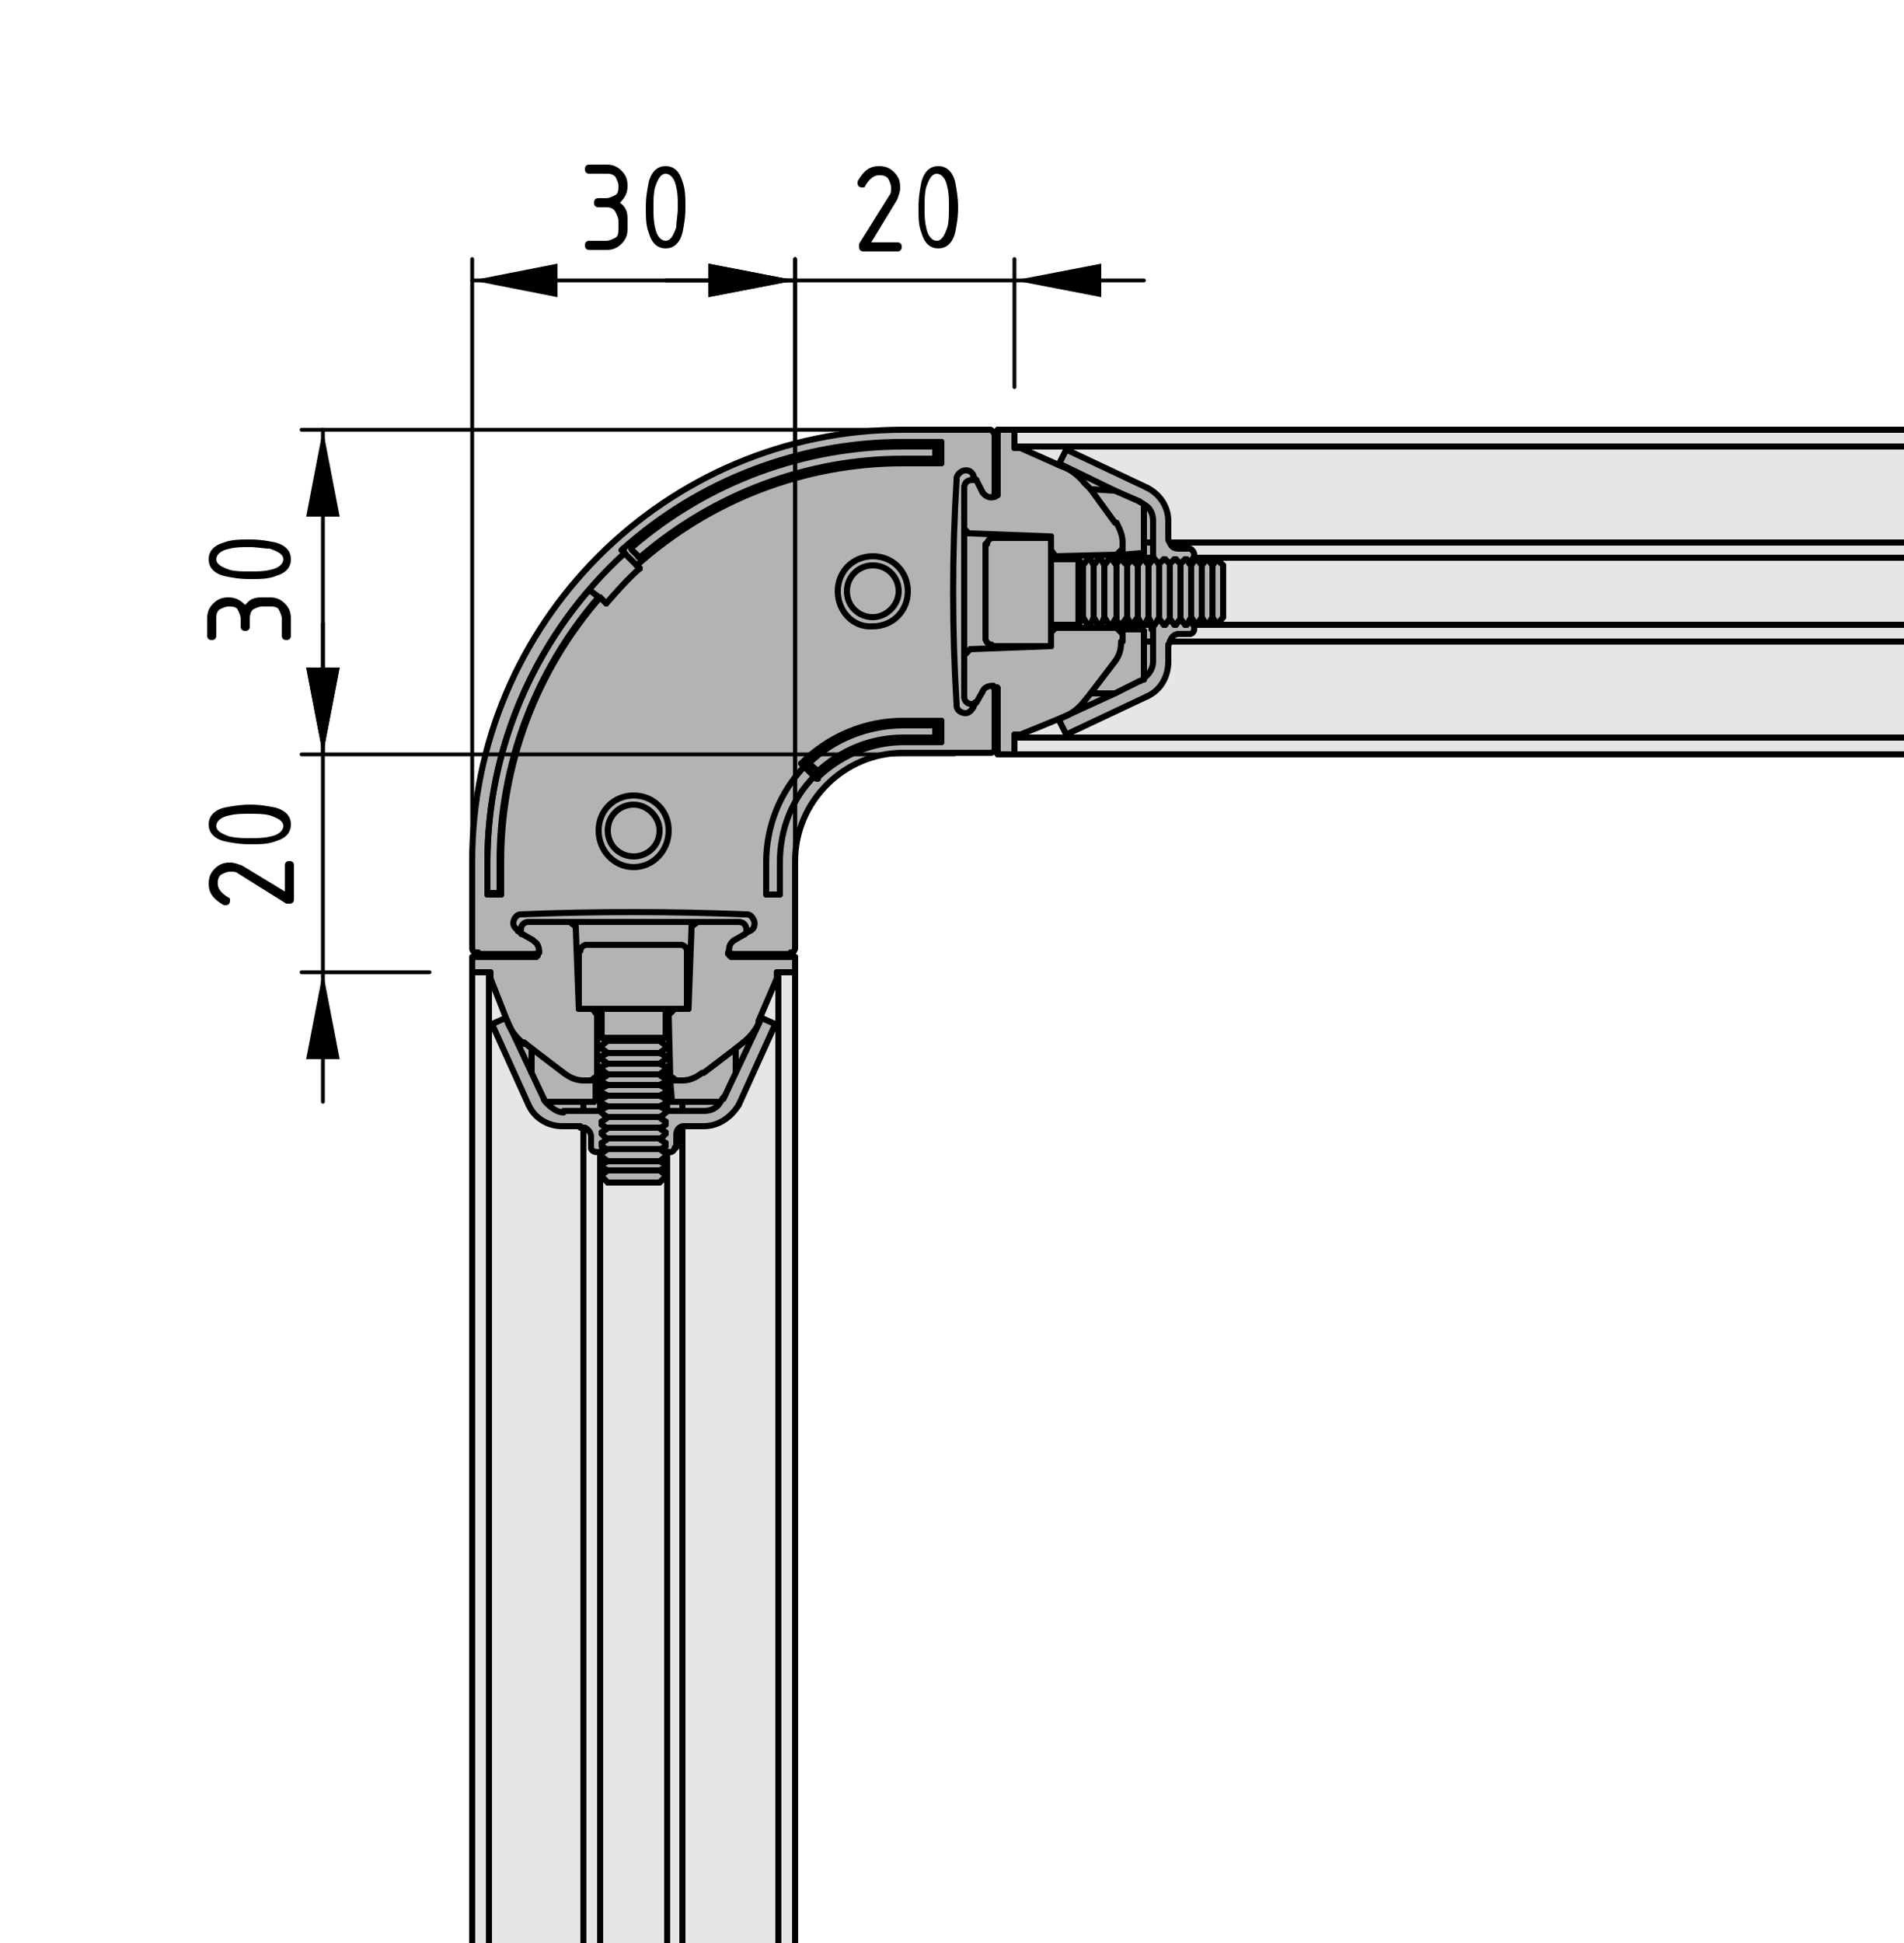 <?xml version="1.0" encoding="utf-8"?>
<!-- Generator: Adobe Illustrator 19.2.1, SVG Export Plug-In . SVG Version: 6.00 Build 0)  -->
<svg version="1.1" xmlns="http://www.w3.org/2000/svg" xmlns:xlink="http://www.w3.org/1999/xlink" x="0px" y="0px"
	 viewBox="0 0 125 127.5" style="enable-background:new 0 0 125 127.5;" xml:space="preserve">
<style type="text/css">
	.st0{fill:#B3B3B3;}
	.st1{fill:#E6E6E6;}
	.st2{fill:none;stroke:#000000;stroke-width:0.4;stroke-linecap:round;stroke-linejoin:round;stroke-miterlimit:10;}
	.st3{fill:none;stroke:#000000;stroke-width:0.25;stroke-linecap:round;stroke-linejoin:round;stroke-miterlimit:10;}
</style>
<g id="Kontur">
	<g id="LINE_694_">
		<g id="XMLID_1_">
			<g>
				<polygon class="st0" points="73,36.7 73.3,37.1 73.3,40.3 73.3,40.5 73,41 72.8,41 72.5,40.5 72.5,40.3 72.5,37.1 72.8,36.7 
									"/>
				<path class="st0" d="M63.8,46.2c-0.3,0-0.5-0.2-0.5-0.5V43l0.3-0.3c0,0,0.1,0,0.1,0l5.3-0.2v-0.1v-0.8l0.3-0.4l4,0.1l0.3,0.4
					v0.5c0,0.5-0.2,0.9-0.4,1.3l-1.7,2.1L71.2,46c-0.4,0.5-0.9,0.9-1.5,1.1L67,48.2l-0.4,0v0.2v1.1h-1.1v-4.2c0,0,0-0.1,0-0.1
					c0,0,0,0-0.1,0c-0.1,0-0.2-0.1-0.2-0.1c-0.3,0-0.6,0.1-0.7,0.4l-0.4,0.7c0,0-0.1,0.1-0.1,0.1c0,0,0,0,0,0H63.8z"/>
				<polygon class="st0" points="77.1,41 76.8,40.6 76.8,40.5 76.8,40.3 76.8,37.1 76.8,37 77.1,36.7 77.2,36.7 77.5,37 77.5,37.1 
					77.5,40.3 77.5,40.5 77.5,40.6 77.2,41 				"/>
				<polygon class="st0" points="73.7,41 75.7,41 75.7,41.3 75.7,41.3 75.7,42.1 75.1,42.1 75.1,41.4 74.9,41.3 74.9,41.3 
					74.9,41.3 74.9,41.3 73.7,41.3 				"/>
				<polygon class="st0" points="75.4,40.5 75.6,40.9 75.2,40.9 				"/>
				<path class="st0" d="M69.3,36.7h1.5v4V41h-1.5h-0.2C69.1,41,69,41,69,41.1v-4v-0.6c0,0.1,0.1,0.2,0.2,0.2H69.3z"/>
				<polygon class="st0" points="69.3,41.2 69.3,41 70.8,41 71.1,40.5 71.4,41 71.6,41 71.8,40.5 72.1,41 72.3,41 72.5,40.5 
					72.8,41 73,41 73.3,40.5 73.3,40.7 73.3,41.2 				"/>
				<polygon class="st0" points="77.8,36.7 77.9,36.7 78.1,37 78.2,37.1 78.2,40.3 78.2,40.5 78.1,40.7 77.9,41 77.8,41 77.5,40.6 
					77.5,40.5 77.5,40.3 77.5,37.1 77.5,37 				"/>
				<polygon class="st0" points="74,40.5 74.2,40.9 73.7,40.9 				"/>
				<polygon class="st0" points="75.6,36.8 75.4,37.1 75.2,36.8 				"/>
				<path class="st0" d="M69,42.4h-3.8c-0.2,0-0.4-0.2-0.4-0.4v-4.6v-1.6c0-0.2,0.2-0.4,0.4-0.4H69v0.8v0.4v0.6v4v0.4V42.4z"/>
				<path class="st0" d="M63.6,35C63.6,35,63.6,35,63.6,35l5.4,0.2v0.1h-3.8c-0.2,0-0.4,0.2-0.4,0.4v1.6v4.6c0,0.2,0.2,0.4,0.4,0.4
					H69v0.1l-5.3,0.2c0,0-0.1,0-0.1,0L63.3,43v-8.3L63.6,35z"/>
				<polygon class="st0" points="73.7,36.6 75.7,36.6 75.7,36.7 75.6,36.8 75.2,36.8 75.1,36.7 74.9,36.7 74.9,36.8 74.8,36.8 
					74.4,36.8 74.4,36.7 74.2,36.7 74.2,36.8 73.7,36.8 73.7,36.7 73.7,36.7 				"/>
				<path class="st0" d="M70,29.5l5.3,2.5c0.9,0.4,1.4,1.3,1.4,2.2v1.1c0,0.1,0,0.2,0.1,0.3c0.1,0.3,0.3,0.4,0.6,0.4l0.7,0
					c0.2,0,0.3,0.2,0.3,0.4v0.1L78.1,37l-0.2-0.3h-0.2L77.5,37h-0.1l-0.3-0.3h-0.2L76.8,37h-0.1l-0.2-0.3h-0.2L76.1,37l0,0L76,36.9
					l-0.2-0.2h-0.1c-0.1-0.1-0.1-0.2-0.1-0.4v-0.8v-1.4c0-0.5-0.2-0.9-0.6-1.1C75,33,74.9,33,74.8,32.9l-1.7-0.8l-3.4-1.6l-0.2-0.1
					L70,29.5z"/>
				<polygon class="st0" points="74,37.1 74.2,36.8 74.2,36.7 74.4,36.7 74.4,36.8 74.7,37.1 74.7,40.3 74.7,40.5 74.4,40.9 
					74.4,41 74.2,41 74.2,40.9 74,40.5 74,40.3 				"/>
				<polygon class="st0" points="75.7,41 73.7,41 73.7,41 73.7,41 73.7,40.9 74.2,40.9 74.2,41 74.4,41 74.4,40.9 74.8,40.9 
					74.9,40.9 74.9,41 75.1,41 75.2,40.9 75.6,40.9 75.7,41 				"/>
				<polygon class="st0" points="73.3,37 73.3,36.4 73.7,36 73.7,36.4 73.7,36.6 73.7,36.7 73.5,36.7 				"/>
				<polygon class="st0" points="73.7,41.6 73.3,41.2 73.3,40.7 73.5,41 73.7,41 73.7,41 73.7,41.3 				"/>
				<polygon class="st0" points="71.6,36.7 71.8,37.1 71.8,40.3 71.8,40.5 71.6,41 71.4,41 71.1,40.5 71.1,40.3 71.1,37.1 
					71.4,36.7 				"/>
				<path class="st0" d="M73.2,34.3l-1.7-2.1l1.6,0l1.7,0.8c0.1,0,0.2,0.1,0.3,0.2v1.6v0.5v0.3v0.7l-0.2,0.1l-0.1,0l-1.2,0V36v-0.5
					C73.7,35.1,73.5,34.6,73.2,34.3z"/>
				<polygon class="st0" points="71.1,40.3 71.1,40.5 70.8,41 70.8,40.7 70.8,36.7 71.1,37.1 				"/>
				<polygon class="st0" points="76.8,40.6 76.5,41 76.4,41 76.1,40.6 76.1,40.5 76.1,40.3 76.1,37.1 76.1,37 76.4,36.7 76.5,36.7 
					76.8,37 76.8,37.1 76.8,40.3 76.8,40.5 				"/>
				<polygon class="st0" points="77.5,40.5 77.5,40.6 77.5,40.6 				"/>
				<polygon class="st0" points="75.6,40.9 75.4,40.5 75.4,40.3 75.4,37.1 75.6,36.8 75.7,36.7 75.7,36.7 75.8,36.7 76,36.9 
					76.1,37.1 76.1,40.3 76.1,40.5 76,40.7 75.8,41 75.7,41 75.7,41 				"/>
				<polygon class="st0" points="72.5,40.5 72.3,41 72.1,41 71.8,40.5 71.8,40.3 71.8,37.1 72.1,36.7 72.3,36.7 72.5,37.1 
					72.5,40.3 				"/>
				<polygon class="st0" points="74.7,40.5 74.9,40.9 74.8,40.9 74.4,40.9 				"/>
				<path class="st0" d="M69.3,41v0.2L69,41.5v-0.4c0-0.1,0.1-0.2,0.2-0.2H69.3z"/>
				<path class="st0" d="M75.7,35.6h-0.6v-0.3v-0.5v-1.6c0.4,0.3,0.6,0.7,0.6,1.1V35.6z"/>
				<polygon class="st0" points="78.9,40.5 78.6,41 78.5,41 78.4,40.8 78.2,40.5 78.2,40.3 78.2,37.1 78.4,36.8 78.5,36.7 
					78.6,36.7 78.9,37.1 78.9,40.3 				"/>
				<path class="st0" d="M63.3,32c0-0.3,0.2-0.5,0.5-0.5h0.2c0,0,0,0,0,0c0,0,0.1,0,0.1,0.1l0.4,0.8c0.2,0.3,0.5,0.4,0.8,0.3
					c0,0,0.1,0,0.1-0.1c0,0,0,0,0.1-0.1c0,0,0-0.1,0-0.1v-4.2h1.1v1.1v0.2l0.4,0l2.8,1.1c0.6,0.2,1.1,0.6,1.5,1.1l0.4,0.5l1.7,2.1
					c0.3,0.4,0.4,0.8,0.4,1.3V36l-0.3,0.4l-4,0.1L69,36.1v-0.8v-0.1L63.7,35c0,0-0.1,0-0.1,0l-0.3-0.3V32z"/>
				<path class="st0" d="M75.1,42.4v-0.3h0.6v1.3c0,0.5-0.2,0.9-0.6,1.1v-1.6V42.4z"/>
				<polygon class="st0" points="79.6,37.1 79.6,40.3 79.6,40.5 79.3,41 79.2,41 78.9,40.5 78.9,40.3 78.9,37.1 79.2,36.7 
					79.3,36.7 				"/>
				<polygon class="st0" points="74.7,37.1 74.9,36.8 74.9,36.7 75.1,36.7 75.2,36.8 75.4,37.1 75.4,40.3 75.4,40.5 75.2,40.9 
					75.1,41 74.9,41 74.9,40.9 74.7,40.5 74.7,40.3 				"/>
				<polygon class="st0" points="73.5,41 73.3,40.7 73.3,40.5 73.3,40.3 73.3,37.1 73.3,37 73.5,36.7 73.7,36.7 73.7,36.7 
					73.7,36.8 74,37.1 74,40.3 74,40.5 73.7,40.9 73.7,41 73.7,41 				"/>
				<polygon class="st0" points="80.3,38 80.3,40.5 79.9,41 79.9,41 79.6,40.5 79.6,40.3 79.6,37.1 79.9,36.7 79.9,36.7 80.3,37.1 
									"/>
				<polygon class="st0" points="73.7,36.6 73.7,36.4 74.9,36.3 74.9,36.3 75.1,36.3 75.1,35.6 75.7,35.6 75.7,36.3 75.7,36.6 				
					"/>
				<polygon class="st0" points="70.8,36.7 69.3,36.7 69.3,36.5 73.3,36.4 73.3,37 73.3,37.1 73,36.7 72.8,36.7 72.5,37.1 
					72.3,36.7 72.1,36.7 71.8,37.1 71.6,36.7 71.4,36.7 71.1,37.1 				"/>
				<path class="st0" d="M73.2,45.5l-3.4,1.6v0c0.6-0.2,1.1-0.6,1.5-1.1l0.4-0.5L73.2,45.5z"/>
				<path class="st0" d="M75.3,45.7L70,48.2l-0.5-1l0.2-0.1l3.4-1.6l1.7-0.8c0.1,0,0.2-0.1,0.3-0.2c0.4-0.3,0.6-0.7,0.6-1.1v-1.3
					v-0.8v0c0-0.1,0-0.2,0.1-0.3h0.1l0.2-0.3l0.1,0l0,0l0.2,0.3h0.2l0.2-0.4h0.1l0.3,0.4h0.2l0.3-0.4h0.1l0.2,0.4h0.2l0.2-0.3
					l0.3,0.5v0.1c0,0.2-0.2,0.3-0.3,0.3l-0.7,0c-0.3,0-0.5,0.2-0.6,0.5c0,0.1-0.1,0.2-0.1,0.3v1.1C76.7,44.4,76.2,45.3,75.3,45.7z"
					/>
				<path class="st0" d="M71.2,31.7c-0.4-0.5-0.9-0.9-1.5-1.1v0l3.4,1.6l-1.6,0L71.2,31.7z"/>
				<path class="st0" d="M71.6,45.5l1.7-2.1c0.3-0.4,0.4-0.8,0.4-1.3v-0.5v-0.3l1.2,0v0l0.1,0l0,0l0.2,0v0.7v0.3v0.5v1.6
					c-0.1,0.1-0.2,0.1-0.3,0.2l-1.7,0.8L71.6,45.5z"/>
				<path class="st0" d="M62.8,31.4c0-0.2,0.1-0.4,0.4-0.5c0.3-0.1,0.6,0,0.7,0.3l0.1,0.2c0,0,0,0,0,0h-0.2c-0.3,0-0.5,0.2-0.5,0.5
					v2.7V43v2.7c0,0.3,0.2,0.5,0.5,0.5h0.2c0,0,0,0,0,0l-0.1,0.2c-0.1,0.2-0.3,0.3-0.5,0.4c-0.3,0-0.6-0.2-0.6-0.5l0,0v-0.1v0
					C62.5,41.3,62.5,36.4,62.8,31.4L62.8,31.4L62.8,31.4L62.8,31.4z"/>
				<path class="st0" d="M53.5,50.9c-1.5,1.5-2.3,3.5-2.3,5.7v2.1h-0.8v-2.1c0-2.3,0.9-4.6,2.5-6.3v0L53.5,50.9L53.5,50.9z"/>
				<polygon class="st0" points="43.3,70.5 43.7,70.2 43.7,70 43.3,69.8 43.7,69.5 43.7,69.3 43.3,69.1 43.7,68.8 43.7,68.6 
					43.3,68.3 43.7,68.1 43.7,66.6 43.9,66.6 44,70.6 43.4,70.6 				"/>
				<polygon class="st0" points="39.2,66.6 39.5,66.6 39.5,68.1 39.9,68.3 39.5,68.6 39.5,68.8 39.9,69.1 39.5,69.3 39.5,69.5 
					39.9,69.8 39.5,70 39.5,70.2 39.9,70.5 39.8,70.6 39.2,70.6 				"/>
				<path class="st0" d="M43.7,66.4c0-0.1,0.1-0.2,0.2-0.2h0.4l-0.4,0.3h-0.2V66.4z"/>
				<polygon class="st0" points="43.7,70.8 43.4,70.6 44,70.6 44.4,70.9 44,70.9 43.8,70.9 43.7,70.9 				"/>
				<path class="st0" d="M39.2,66.6l-0.4-0.3h0.4c0.1,0,0.2,0.1,0.2,0.2v0.2H39.2z"/>
				<polygon class="st0" points="39.9,70.5 39.5,70.2 39.5,70 39.9,69.8 40.7,69.8 43.3,69.8 43.7,70 43.7,70.2 43.3,70.5 
					40.7,70.5 				"/>
				<path class="st0" d="M59.3,47.6c-2.3,0-4.6,0.9-6.2,2.5l0.6,0.6c1.5-1.5,3.5-2.3,5.7-2.3h2.1v-0.8H59.3z M52.6,50.1
					c1.8-1.8,4.2-2.8,6.7-2.8h2.5v1.4h-2.5c-2.1,0-4.2,0.9-5.7,2.4l-0.2-0.2h0l-0.6-0.6v0L52.6,50.1z"/>
				<polygon class="st0" points="39.9,69.8 39.5,69.5 39.5,69.3 39.9,69.1 40.7,69.1 43.3,69.1 43.7,69.3 43.7,69.5 43.3,69.8 
					40.7,69.8 				"/>
				<path class="st0" d="M33.3,67l1.6,3.4l0.8,1.7c0,0.1,0.1,0.2,0.2,0.3c0.3,0.3,0.7,0.6,1.1,0.6h1.4h0.8h0c0.1,0,0.2,0,0.3,0.1V73
					l0.2,0.2l0.1,0.1l0,0l-0.3,0.2v0.2l0.3,0.2v0.1l-0.3,0.3v0.1l0.3,0.3v0.1L39.5,75v0.2l0.3,0.2l-0.5,0.3h-0.1
					c-0.2,0-0.3-0.2-0.4-0.3l0-0.7c0-0.3-0.2-0.5-0.4-0.6c-0.1,0-0.2,0-0.3,0H37c-1,0-1.8-0.6-2.2-1.4l-2.5-5.3l1-0.4L33.3,67z"/>
				<polygon class="st0" points="39.5,68.1 40.5,68.1 43.7,68.1 43.3,68.3 40.7,68.3 39.9,68.3 				"/>
				<polygon class="st0" points="39.5,70.9 39.5,71 39.5,71.4 39.5,71.5 39.5,71.6 39.5,71.7 39.5,72.1 39.5,72.1 39.5,72.2 
					39.5,72.3 39.5,72.4 39.5,72.8 39.5,72.9 39.4,72.9 39.4,70.9 39.5,70.9 				"/>
				<polygon class="st0" points="38.3,72.3 39,72.3 39.1,72.2 39.1,72.1 39.1,72.1 39.1,70.9 39.4,70.9 39.4,72.9 39.1,72.9 
					39.1,72.9 38.3,72.9 				"/>
				<polygon class="st0" points="43.8,72.9 43.8,70.9 44,70.9 44.1,72.1 44.1,72.1 44.1,72.2 44.1,72.3 44.8,72.3 44.8,72.9 
					44.1,72.9 44,72.9 				"/>
				<path class="st0" d="M41.6,56.3c-1,0-1.7-0.8-1.7-1.7c0-1,0.8-1.7,1.7-1.7s1.7,0.8,1.7,1.7C43.3,55.5,42.5,56.3,41.6,56.3z"/>
				<path class="st0" d="M57.3,40.5c1,0,1.7-0.8,1.7-1.7s-0.8-1.7-1.7-1.7c-1,0-1.7,0.8-1.7,1.7S56.4,40.5,57.3,40.5z M55,38.8
					c0-1.3,1-2.3,2.3-2.3c1.3,0,2.3,1,2.3,2.3c0,1.3-1,2.3-2.3,2.3C56,41.2,55,40.1,55,38.8z"/>
				<path class="st0" d="M48.8,68.4c0.5-0.4,0.9-0.9,1.1-1.5h0l-1.6,3.4l0-1.6L48.8,68.4z"/>
				<path class="st0" d="M44.3,62h0.5c0.2,0,0.4,0.2,0.4,0.4v3.8h-0.5h-0.3h-0.4h-4.6h-0.4H38v-3.8c0-0.2,0.2-0.4,0.4-0.4H44.3z"/>
				<path class="st0" d="M42.1,36.5c4.8-4.1,10.9-6.4,17.2-6.4h2.1v-0.8h-2.1c-6.5,0-12.8,2.3-17.8,6.6c-0.1,0-0.1,0.1,0,0.2
					l0.3,0.4C41.9,36.5,42,36.5,42.1,36.5z M42,37.3l-0.9-1v0L40.9,36c5.1-4.6,11.6-7.1,18.5-7.1h2.5v1.4h-2.5
					c-6.5,0-12.7,2.4-17.5,6.7L42,37.3L42,37.3z"/>
				<path class="st0" d="M38.5,62c-0.2,0-0.4,0.2-0.4,0.4v3.8H38l-0.2-5.3c0,0,0-0.1,0-0.1l-0.3-0.3h8.3l-0.3,0.3c0,0,0,0.1,0,0.1
					l-0.2,5.3h-0.1v-3.8c0-0.2-0.2-0.4-0.4-0.4h-0.5H38.5z"/>
				<path class="st0" d="M39.9,54.5c0,1,0.8,1.7,1.7,1.7s1.7-0.8,1.7-1.7c0-1-0.8-1.7-1.7-1.7S39.9,53.6,39.9,54.5z M41.6,56.9
					c-1.3,0-2.3-1.1-2.3-2.4c0-1.3,1-2.3,2.3-2.3c1.3,0,2.3,1,2.3,2.3C43.9,55.8,42.9,56.9,41.6,56.9z"/>
				<polygon class="st0" points="39.9,76.2 39.5,75.9 39.5,75.7 39.6,75.6 39.9,75.4 40.7,75.4 43.3,75.4 43.6,75.6 43.7,75.7 
					43.7,75.9 43.3,76.2 40.7,76.2 				"/>
				<path class="st0" d="M33.3,67c0.2,0.6,0.6,1.1,1.1,1.5l0.5,0.3l0,1.6L33.3,67L33.3,67z"/>
				<path class="st0" d="M33.6,60.6c0-0.3,0.2-0.6,0.5-0.6v0h0.1h0c4.9-0.2,9.8-0.2,14.7,0h0h0l0,0c0.2,0,0.4,0.2,0.5,0.4
					c0.1,0.3,0,0.6-0.3,0.7L49,61.2c0,0,0,0,0,0V61c0-0.3-0.2-0.5-0.5-0.5h-2.7h-8.3h-2.7c-0.3,0-0.5,0.2-0.5,0.5v0.2c0,0,0,0,0,0
					L34,61.1C33.8,61,33.6,60.8,33.6,60.6z"/>
				<polygon class="st0" points="39.9,77.6 39.5,77.2 39.5,77.1 39.9,76.8 40.7,76.8 43.3,76.8 43.7,77.1 43.7,77.2 43.3,77.6 
					43.1,77.6 				"/>
				<path class="st0" d="M34.9,70.4l0-1.6l2.1,1.7c0.4,0.3,0.8,0.5,1.3,0.5h0.5h0.3l0,1.2v0.1l0,0l0,0.2h-0.7H38h-0.5h-1.6
					c-0.1-0.1-0.1-0.2-0.2-0.3L34.9,70.4z"/>
				<path class="st0" d="M44,70.9h0.3h0.5c0.5,0,0.9-0.2,1.3-0.5l2.1-1.7l0,1.6l-0.8,1.7c0,0.1-0.1,0.2-0.2,0.3h-1.6h-0.5h-0.4h-0.7
					l0-0.2v-0.1h0L44,70.9z"/>
				<polygon class="st0" points="39.7,73.2 39.5,73 39.5,73 39.5,72.9 39.5,72.8 39.9,72.6 40.7,72.6 43.3,72.6 43.7,72.8 
					43.7,72.9 43.7,73 43.7,73 43.5,73.2 43.3,73.3 40.7,73.3 39.9,73.3 				"/>
				<path class="st0" d="M43.9,75.6l-0.5-0.3l0.3-0.2V75l-0.4-0.2v-0.1l0.4-0.3v-0.1l-0.4-0.3V74l0.4-0.2v-0.2l-0.3-0.2l0,0l0.1-0.1
					l0.3-0.2V73c0.1-0.1,0.2-0.1,0.3-0.1h0h0.8h1.4c0.5,0,0.9-0.2,1.1-0.6c0.1-0.1,0.1-0.2,0.2-0.3l0.8-1.7l1.6-3.4l0.1-0.2l1,0.4
					l-2.5,5.3c-0.4,0.9-1.3,1.4-2.3,1.4h-1.1c-0.1,0-0.2,0-0.3,0c-0.3,0.1-0.4,0.3-0.4,0.6l0,0.7c0,0.2-0.2,0.3-0.3,0.3H43.9z"/>
				<path class="st0" d="M32,56.5c0-7.7,3.3-15.1,9-20.3v0l0.9,1l0,0c-0.8,0.7-1.5,1.5-2.2,2.3l-0.4-0.4c-4.2,4.8-6.5,11-6.5,17.3
					v2.1l0,0v-2.1c0-6.3,2.3-12.4,6.4-17.2c0-0.1,0-0.2,0-0.2l-0.4-0.3c-0.1,0-0.2,0-0.2,0C34.4,43.7,32,50,32,56.5l0,2.1l0,0V56.5z
					"/>
				<path class="st0" d="M32,56.5c0-6.5,2.3-12.8,6.6-17.8c0-0.1,0.1-0.1,0.2,0l0.4,0.3c0.1,0,0.1,0.1,0,0.2
					c-4.1,4.8-6.4,10.9-6.4,17.2v2.1H32V56.5z"/>
				<polygon class="st0" points="39.5,71.7 39.5,71.6 39.5,71.5 39.5,71.4 39.9,71.2 40.7,71.2 43.3,71.2 43.7,71.4 43.7,71.5 
					43.7,71.6 43.7,71.7 43.3,71.9 40.7,71.9 39.9,71.9 				"/>
				<polygon class="st0" points="39.9,76.8 39.5,76.6 39.5,76.4 39.9,76.2 40.7,76.2 43.3,76.2 43.7,76.4 43.7,76.6 43.3,76.8 
					40.7,76.8 				"/>
				<path class="st0" d="M44,70.6l-0.1-4l0.4-0.3h0.3h0.5h0.1l0.2-5.3c0,0,0-0.1,0-0.1l0.3-0.3h2.7c0.3,0,0.5,0.2,0.5,0.5v0.2
					c0,0,0,0,0,0c0,0,0,0.1-0.1,0.1l-0.7,0.4c-0.3,0.2-0.4,0.5-0.3,0.9c0,0,0,0.1,0,0.1c0,0,0,0,0,0h0c0,0,0,0,0.1,0h4.2v1.1h-0.1
					h-1.1H51l0,0.4L49.8,67c-0.2,0.6-0.6,1.1-1.1,1.5l-0.5,0.3l-2.1,1.7c-0.4,0.3-0.8,0.5-1.3,0.5h-0.5L44,70.6z"/>
				<polygon class="st0" points="39.8,74 39.5,73.8 39.5,73.6 39.8,73.4 39.9,73.3 40.7,73.3 43.3,73.3 43.4,73.4 43.7,73.6 
					43.7,73.8 43.4,74 43.3,74 40.7,74 39.9,74 				"/>
				<path class="st0" d="M31,62.8h4.2c0,0,0.1,0,0.1,0h0c0,0,0,0,0,0c0-0.1,0.1-0.2,0.1-0.2c0-0.3-0.1-0.6-0.3-0.7l-0.8-0.4
					c0,0-0.1-0.1-0.1-0.1c0,0,0,0,0,0V61c0-0.3,0.2-0.5,0.5-0.5h2.7l0.3,0.3c0,0,0,0.1,0,0.1l0.2,5.3H38h0.8l0.4,0.3l-0.1,4
					l-0.4,0.3h-0.5c-0.5,0-0.9-0.2-1.3-0.5l-2.1-1.7l-0.5-0.3c-0.5-0.4-0.9-0.9-1.1-1.5l-1.1-2.8l0-0.4h-0.1H31H31V62.8z"/>
				<polygon class="st0" points="39.8,74.7 39.5,74.4 39.5,74.3 39.8,74.1 39.9,74 40.7,74 43.3,74 43.4,74.1 43.7,74.3 43.7,74.4 
					43.4,74.7 43.3,74.7 40.7,74.7 39.9,74.7 				"/>
				<polygon class="st0" points="39.9,69.1 39.5,68.8 39.5,68.6 39.9,68.3 40.7,68.3 43.3,68.3 43.7,68.6 43.7,68.8 43.3,69.1 
					40.7,69.1 				"/>
				<path class="st0" d="M39.5,66.4c0-0.1-0.1-0.2-0.2-0.2h4.6c-0.1,0-0.2,0.1-0.2,0.2v0.2v1.5h-3.2h-1v-1.5V66.4z"/>
				<polygon class="st0" points="43.7,72.4 43.7,72.8 43.3,72.6 				"/>
				<path class="st0" d="M37,72.9c-0.5,0-0.9-0.2-1.1-0.6h1.6H38h0.4v0.6H37z"/>
				<polygon class="st0" points="39.5,71 39.5,70.9 39.5,70.9 39.5,70.8 39.8,70.6 39.9,70.5 40.7,70.5 43.3,70.5 43.4,70.6 
					43.7,70.8 43.7,70.9 43.7,70.9 43.7,71 43.3,71.2 40.7,71.2 39.9,71.2 				"/>
				<polygon class="st0" points="39.8,75.4 39.5,75.2 39.5,75 39.8,74.8 39.9,74.7 40.7,74.7 43.3,74.7 43.4,74.8 43.7,75 
					43.7,75.2 43.4,75.4 43.3,75.4 40.7,75.4 39.9,75.4 				"/>
				<polygon class="st0" points="43.7,71 43.7,70.9 43.7,70.9 43.8,70.9 43.8,72.9 43.7,72.9 43.7,72.8 43.7,72.4 43.7,72.3 
					43.7,72.2 43.7,72.1 43.7,72.1 43.7,71.7 43.7,71.6 43.7,71.5 43.7,71.4 				"/>
				<path class="st0" d="M57.3,37.1c1,0,1.7,0.8,1.7,1.7s-0.8,1.7-1.7,1.7c-1,0-1.7-0.8-1.7-1.7S56.4,37.1,57.3,37.1z"/>
				<polygon class="st0" points="39.5,72.4 39.5,72.3 39.5,72.2 39.5,72.1 39.9,71.9 40.7,71.9 43.3,71.9 43.7,72.1 43.7,72.2 
					43.7,72.3 43.7,72.4 43.3,72.6 40.7,72.6 39.9,72.6 				"/>
				<path class="st0" d="M59.3,30.1c-6.3,0-12.4,2.3-17.2,6.4c-0.1,0-0.2,0-0.2,0l-0.3-0.4c-0.1-0.1,0-0.2,0-0.2
					c4.9-4.3,11.2-6.6,17.8-6.6h2.1v0.8H59.3z"/>
				<path class="st0" d="M53.1,50.1c1.7-1.6,3.9-2.5,6.2-2.5h2.1v0.8h-2.1c-2.1,0-4.1,0.8-5.7,2.3L53.1,50.1z"/>
				<path class="st0" d="M45.2,72.3h0.5h1.6c-0.3,0.3-0.7,0.6-1.1,0.6h-1.4v-0.6H45.2z"/>
				<path class="st0" d="M59.7,38.8c0-1.3-1-2.3-2.3-2.3c-1.3,0-2.3,1-2.3,2.3c0,1.3,1,2.3,2.3,2.3C58.6,41.2,59.7,40.1,59.7,38.8z
					 M51.2,56.5c0-2.1,0.8-4.1,2.3-5.7l0.2,0.2c1.5-1.5,3.5-2.4,5.7-2.4h2.5v-1.4h-2.5c-2.5,0-4.9,1-6.7,2.8l0.2,0.2
					c-1.6,1.7-2.5,3.9-2.5,6.3v2.1h0.8V56.5z M41.6,56.9c1.3,0,2.3-1.1,2.3-2.4c0-1.3-1-2.3-2.3-2.3c-1.3,0-2.3,1-2.3,2.3
					C39.3,55.8,40.3,56.9,41.6,56.9z M41,36.3c-5.7,5.2-9,12.6-9,20.3v2.1h0.8v-2.1c0-6.4,2.3-12.5,6.5-17.3l0.4,0.4
					c0.7-0.8,1.4-1.5,2.2-2.3l-0.2-0.2c4.8-4.3,11-6.7,17.5-6.7h2.5V29h-2.5c-6.8,0-13.4,2.5-18.5,7.1L41,36.3z M33.2,62.6h-1.8h0
					c0,0,0,0-0.1,0c-0.2,0-0.3-0.2-0.3-0.3v-5.7c0-15.6,12.7-28.3,28.3-28.3H65c0.2,0,0.3,0.2,0.3,0.4v1.9v0.1c0,0.6,0,1.1,0,1.6
					v0.5v0c-0.3,0.1-0.7,0-0.8-0.3l-0.4-0.8c0,0-0.1-0.1-0.1-0.1l-0.1-0.2c-0.1-0.3-0.4-0.4-0.7-0.3c-0.2,0.1-0.4,0.3-0.4,0.5h0v0.1
					v0c-0.3,4.9-0.3,9.8,0,14.7v0v0.1l0,0c0,0.3,0.3,0.5,0.6,0.5c0.2,0,0.4-0.2,0.5-0.4l0.1-0.2c0,0,0.1,0,0.1-0.1l0.4-0.7
					c0.1-0.3,0.4-0.4,0.7-0.4v0c0.1,0.1,0.1,0.3,0.1,0.5c0,0.5,0,1.1,0,1.6v0.1v1.8v0c0,0,0,0,0,0.1c0,0.2-0.2,0.3-0.3,0.3h-5.7
					c-3.9,0-7.1,3.2-7.1,7.1v5.7c0,0.2-0.1,0.3-0.3,0.3c0,0,0,0,0,0H50h-0.1c-0.5,0-1.1,0-1.6,0h-0.5c-0.1-0.3,0-0.7,0.3-0.9
					l0.7-0.4c0,0,0.1-0.1,0.1-0.1l0.2-0.1c0.3-0.1,0.4-0.4,0.3-0.7C49.4,60.2,49.3,60,49,60l0,0h0h0c-4.9-0.2-9.8-0.2-14.7,0h0h-0.1
					v0c-0.3,0-0.5,0.3-0.5,0.6c0,0.2,0.2,0.4,0.4,0.5l0.2,0.1c0,0,0,0.1,0.1,0.1l0.8,0.4c0.3,0.2,0.4,0.5,0.3,0.7
					c-0.2,0.1-0.3,0.1-0.5,0.1C34.3,62.6,33.8,62.6,33.2,62.6L33.2,62.6z"/>
				<rect x="31" y="63.8" class="st1" width="1.1" height="354.3"/>
				<rect x="51.1" y="63.8" class="st1" width="1.1" height="354.3"/>
				<polygon class="st1" points="39.5,77.2 39.9,77.6 43.1,77.6 43.3,77.6 43.7,77.2 43.7,77.1 43.3,76.8 43.7,76.6 43.7,76.4 
					43.3,76.2 43.7,75.9 43.7,75.7 43.6,75.6 43.8,75.6 43.8,418.1 43.6,418.1 39.6,418.1 39.4,418.1 39.4,75.6 39.6,75.6 
					39.5,75.7 39.5,75.9 39.9,76.2 39.5,76.4 39.5,76.6 39.9,76.8 39.5,77.1 				"/>
				<path class="st1" d="M43.8,418.1V75.6h0.1H44c0.2,0,0.3-0.2,0.3-0.3l0-0.7c0-0.3,0.2-0.5,0.4-0.6v344.2h-0.2H43.8L43.8,418.1z"
					/>
				<path class="st1" d="M45.1,73.9h1.1c1,0,1.8-0.6,2.3-1.4l2.5-5.3l-1-0.4L49.9,67h0l1.1-2.8l0-0.4h0.1v354.3h-0.2h-0.2h-0.6H50
					h-0.2h-0.3h-0.5H48h-2.6h-0.5V74C44.9,74,45,73.9,45.1,73.9z"/>
				<path class="st1" d="M33.3,67L33.3,67l-0.1-0.2l-1,0.4l2.5,5.3c0.4,0.9,1.3,1.4,2.2,1.4h1.1c0.1,0,0.2,0,0.3,0v344.2h-0.5h-2.6
					h-0.9h-0.5h-0.3h-0.2H33h-0.6h-0.2h-0.2V63.8h0.1l0,0.4L33.3,67z"/>
				<path class="st1" d="M38.8,74.6l0,0.7c0,0.2,0.2,0.3,0.4,0.3h0.1h0.1v342.5h-0.1h-0.7h-0.2V74C38.6,74.1,38.8,74.3,38.8,74.6z"
					/>
				<path class="st1" d="M77.4,36c-0.3,0-0.5-0.2-0.6-0.4h344.2v0.2v0.7v0.1H78.4v-0.1v-0.1c0-0.2-0.2-0.4-0.3-0.4L77.4,36z"/>
				<path class="st1" d="M420.9,42.1H76.8c0.1-0.3,0.3-0.4,0.6-0.5l0.7,0c0.2,0,0.3-0.2,0.3-0.3v-0.1V41h342.5v0.1v0.7V42.1z"/>
				<polygon class="st1" points="78.6,41 78.9,40.5 79.2,41 79.3,41 79.6,40.5 79.9,41 79.9,41 80.3,40.5 80.3,38 80.3,37.1 
					79.9,36.7 79.9,36.7 79.6,37.1 79.3,36.7 79.2,36.7 78.9,37.1 78.6,36.7 78.5,36.7 78.4,36.8 78.4,36.6 420.9,36.6 420.9,36.8 
					420.9,40.8 420.9,41 78.4,41 78.4,40.8 78.5,41 				"/>
				<rect x="66.6" y="48.4" class="st1" width="354.3" height="1.1"/>
				<rect x="66.6" y="28.2" class="st1" width="354.3" height="1.1"/>
				<path class="st1" d="M70,48.2l5.3-2.5c0.9-0.4,1.4-1.3,1.4-2.3v-1.1c0-0.1,0-0.2,0.1-0.3h344.2v0.5v2.6v0.9v0.5V47v0.2v0.1V48
					v0.2v0.2H66.6v-0.2l0.4,0l2.8-1.1v0l-0.2,0.1L70,48.2z"/>
				<path class="st1" d="M75.3,32L70,29.5l-0.5,1l0.2,0.1v0L67,29.4l-0.4,0v-0.2h354.3v0.2v0.2v0.6v0.1v0.2V31v0.5v0.9V35v0.5H76.8
					c0-0.1-0.1-0.2-0.1-0.3v-1.1C76.7,33.3,76.2,32.4,75.3,32z"/>
			</g>
			<g>
				<line class="st2" x1="31" y1="63.8" x2="31" y2="418.1"/>
				<line class="st2" x1="52.2" y1="418.1" x2="52.2" y2="63.8"/>
				<line class="st2" x1="73.2" y1="32.2" x2="71.6" y2="32.1"/>
				<line class="st2" x1="71.6" y1="45.5" x2="73.2" y2="45.5"/>
				<line class="st2" x1="74.9" y1="41.3" x2="73.7" y2="41.3"/>
				<line class="st2" x1="73.7" y1="36.4" x2="74.9" y2="36.3"/>
				<line class="st2" x1="48.3" y1="70.4" x2="48.3" y2="68.8"/>
				<line class="st2" x1="34.9" y1="68.8" x2="34.9" y2="70.4"/>
				<line class="st2" x1="39.1" y1="72.1" x2="39.1" y2="70.9"/>
				<line class="st2" x1="44" y1="70.9" x2="44.1" y2="72.1"/>
				<path class="st2" d="M31.4,62.6c0.1,0,0.3,0,0.4,0"/>
				<path class="st2" d="M51.9,62.5C51.9,62.5,51.9,62.5,51.9,62.5"/>
				<path class="st2" d="M51.4,62.6c0.2,0,0.3,0,0.4,0"/>
				<path class="st2" d="M65.4,29c0-0.1,0-0.3,0-0.4c0,0,0-0.1,0-0.1"/>
				<path class="st2" d="M65.3,49.1c0-0.2,0-0.5,0.1-0.7"/>
				<path class="st2" d="M64.7,41.9c0,0.2,0.2,0.4,0.4,0.4"/>
				<path class="st2" d="M65.2,35.3c-0.2,0-0.4,0.2-0.4,0.4"/>
				<line class="st2" x1="65.2" y1="42.4" x2="69" y2="42.4"/>
				<line class="st2" x1="69" y1="35.3" x2="65.2" y2="35.3"/>
				<path class="st2" d="M69,36.5c0,0.1,0.1,0.2,0.2,0.2"/>
				<path class="st2" d="M69.2,41C69.1,41,69,41,69,41.1"/>
				<polyline class="st2" points="69.2,41 69.3,41 70.8,41 				"/>
				<polyline class="st2" points="70.8,36.7 69.3,36.7 69.2,36.7 				"/>
				<line class="st2" x1="70.8" y1="41" x2="71.1" y2="40.5"/>
				<line class="st2" x1="71.1" y1="37.1" x2="70.8" y2="36.7"/>
				<line class="st2" x1="71.4" y1="36.7" x2="71.1" y2="37.1"/>
				<line class="st2" x1="71.1" y1="40.5" x2="71.4" y2="41"/>
				<line class="st2" x1="71.4" y1="41" x2="71.6" y2="41"/>
				<line class="st2" x1="71.6" y1="36.7" x2="71.4" y2="36.7"/>
				<line class="st2" x1="71.6" y1="41" x2="71.8" y2="40.5"/>
				<line class="st2" x1="71.8" y1="37.1" x2="71.6" y2="36.7"/>
				<line class="st2" x1="72.1" y1="36.7" x2="71.8" y2="37.1"/>
				<line class="st2" x1="71.8" y1="40.5" x2="72.1" y2="41"/>
				<line class="st2" x1="72.1" y1="41" x2="72.3" y2="41"/>
				<line class="st2" x1="72.3" y1="36.7" x2="72.1" y2="36.7"/>
				<line class="st2" x1="72.3" y1="41" x2="72.5" y2="40.5"/>
				<line class="st2" x1="72.5" y1="37.1" x2="72.3" y2="36.7"/>
				<line class="st2" x1="72.8" y1="36.7" x2="72.5" y2="37.1"/>
				<line class="st2" x1="72.5" y1="40.5" x2="72.8" y2="41"/>
				<line class="st2" x1="72.8" y1="41" x2="73" y2="41"/>
				<line class="st2" x1="73" y1="36.7" x2="72.8" y2="36.7"/>
				<line class="st2" x1="73" y1="41" x2="73.3" y2="40.5"/>
				<line class="st2" x1="73.3" y1="37.1" x2="73" y2="36.7"/>
				<polyline class="st2" points="73.5,36.7 73.3,37 73.3,37.1 				"/>
				<polyline class="st2" points="73.3,40.5 73.3,40.7 73.5,41 				"/>
				<polyline class="st2" points="73.5,41 73.7,41 73.7,41 				"/>
				<polyline class="st2" points="73.7,36.7 73.7,36.7 73.5,36.7 				"/>
				<polyline class="st2" points="73.7,41 73.7,40.9 74,40.5 				"/>
				<polyline class="st2" points="74,37.1 73.7,36.8 73.7,36.7 				"/>
				<polyline class="st2" points="74.2,36.7 74.2,36.8 74,37.1 				"/>
				<polyline class="st2" points="74,40.5 74.2,40.9 74.2,41 				"/>
				<line class="st2" x1="74.2" y1="41" x2="74.4" y2="41"/>
				<line class="st2" x1="74.4" y1="36.7" x2="74.2" y2="36.7"/>
				<polyline class="st2" points="74.4,41 74.4,40.9 74.7,40.5 				"/>
				<polyline class="st2" points="74.7,37.1 74.4,36.8 74.4,36.7 				"/>
				<polyline class="st2" points="74.9,36.7 74.9,36.8 74.7,37.1 				"/>
				<polyline class="st2" points="74.7,40.5 74.9,40.9 74.9,41 				"/>
				<line class="st2" x1="74.9" y1="41" x2="75.1" y2="41"/>
				<line class="st2" x1="75.1" y1="36.7" x2="74.9" y2="36.7"/>
				<polyline class="st2" points="75.1,41 75.2,40.9 75.4,40.5 				"/>
				<polyline class="st2" points="75.4,37.1 75.2,36.8 75.1,36.7 				"/>
				<polyline class="st2" points="75.7,36.7 75.6,36.8 75.4,37.1 				"/>
				<polyline class="st2" points="75.4,40.5 75.6,40.9 75.7,41 				"/>
				<polyline class="st2" points="75.7,41 75.7,41 75.8,41 				"/>
				<polyline class="st2" points="75.8,36.7 75.7,36.7 75.7,36.7 				"/>
				<polyline class="st2" points="75.8,41 76,40.7 76.1,40.5 				"/>
				<polyline class="st2" points="76.1,37.1 76,36.9 75.8,36.7 				"/>
				<polyline class="st2" points="76.4,36.7 76.1,37 76.1,37.1 				"/>
				<polyline class="st2" points="76.1,40.5 76.1,40.6 76.4,41 				"/>
				<line class="st2" x1="76.4" y1="41" x2="76.5" y2="41"/>
				<line class="st2" x1="76.5" y1="36.7" x2="76.4" y2="36.7"/>
				<polyline class="st2" points="76.5,41 76.8,40.6 76.8,40.5 				"/>
				<polyline class="st2" points="76.8,37.1 76.8,37 76.5,36.7 				"/>
				<polyline class="st2" points="77.1,36.7 76.8,37 76.8,37.1 				"/>
				<polyline class="st2" points="76.8,40.5 76.8,40.6 77.1,41 				"/>
				<line class="st2" x1="77.1" y1="41" x2="77.2" y2="41"/>
				<line class="st2" x1="77.2" y1="36.7" x2="77.1" y2="36.7"/>
				<polyline class="st2" points="77.2,41 77.5,40.6 77.5,40.5 				"/>
				<polyline class="st2" points="77.5,37.1 77.5,37 77.2,36.7 				"/>
				<polyline class="st2" points="77.8,36.7 77.5,37 77.5,37.1 				"/>
				<polyline class="st2" points="77.5,40.5 77.5,40.6 77.8,41 				"/>
				<line class="st2" x1="77.8" y1="41" x2="77.9" y2="41"/>
				<line class="st2" x1="77.9" y1="36.7" x2="77.8" y2="36.7"/>
				<polyline class="st2" points="77.9,41 78.1,40.7 78.2,40.5 				"/>
				<polyline class="st2" points="78.2,37.1 78.1,37 77.9,36.7 				"/>
				<polyline class="st2" points="78.5,36.7 78.4,36.8 78.2,37.1 				"/>
				<polyline class="st2" points="78.2,40.5 78.4,40.8 78.5,41 				"/>
				<line class="st2" x1="78.5" y1="41" x2="78.6" y2="41"/>
				<line class="st2" x1="78.6" y1="36.7" x2="78.5" y2="36.7"/>
				<line class="st2" x1="78.6" y1="41" x2="78.9" y2="40.5"/>
				<line class="st2" x1="78.9" y1="37.1" x2="78.6" y2="36.7"/>
				<line class="st2" x1="79.2" y1="36.7" x2="78.9" y2="37.1"/>
				<line class="st2" x1="78.9" y1="40.5" x2="79.2" y2="41"/>
				<line class="st2" x1="79.2" y1="41" x2="79.3" y2="41"/>
				<line class="st2" x1="79.3" y1="36.7" x2="79.2" y2="36.7"/>
				<line class="st2" x1="79.3" y1="41" x2="79.6" y2="40.5"/>
				<line class="st2" x1="79.6" y1="37.1" x2="79.3" y2="36.7"/>
				<line class="st2" x1="79.9" y1="36.7" x2="79.6" y2="37.1"/>
				<line class="st2" x1="79.6" y1="40.5" x2="79.9" y2="41"/>
				<line class="st2" x1="79.9" y1="41" x2="79.9" y2="41"/>
				<line class="st2" x1="79.9" y1="36.7" x2="79.9" y2="36.7"/>
				<line class="st2" x1="79.9" y1="41" x2="80.3" y2="40.5"/>
				<line class="st2" x1="80.3" y1="37.1" x2="79.9" y2="36.7"/>
				<path class="st2" d="M38.5,62c-0.2,0-0.4,0.2-0.4,0.4"/>
				<path class="st2" d="M45.1,62.4c0-0.2-0.2-0.4-0.4-0.4"/>
				<line class="st2" x1="38" y1="62.4" x2="38" y2="66.2"/>
				<line class="st2" x1="45.1" y1="66.2" x2="45.1" y2="62.4"/>
				<path class="st2" d="M43.9,66.2c-0.1,0-0.2,0.1-0.2,0.2"/>
				<path class="st2" d="M39.5,66.4c0-0.1-0.1-0.2-0.2-0.2"/>
				<polyline class="st2" points="39.5,66.4 39.5,66.6 39.5,68.1 				"/>
				<polyline class="st2" points="43.7,68.1 43.7,66.6 43.7,66.4 				"/>
				<line class="st2" x1="39.5" y1="68.1" x2="39.9" y2="68.3"/>
				<line class="st2" x1="43.3" y1="68.3" x2="43.7" y2="68.1"/>
				<line class="st2" x1="43.7" y1="68.6" x2="43.3" y2="68.3"/>
				<line class="st2" x1="39.9" y1="68.3" x2="39.5" y2="68.6"/>
				<line class="st2" x1="39.5" y1="68.6" x2="39.5" y2="68.8"/>
				<line class="st2" x1="43.7" y1="68.8" x2="43.7" y2="68.6"/>
				<line class="st2" x1="39.5" y1="68.8" x2="39.9" y2="69.1"/>
				<line class="st2" x1="43.3" y1="69.1" x2="43.7" y2="68.8"/>
				<line class="st2" x1="43.7" y1="69.3" x2="43.3" y2="69.1"/>
				<line class="st2" x1="39.9" y1="69.1" x2="39.5" y2="69.3"/>
				<line class="st2" x1="39.5" y1="69.3" x2="39.5" y2="69.5"/>
				<line class="st2" x1="43.7" y1="69.5" x2="43.7" y2="69.3"/>
				<line class="st2" x1="39.5" y1="69.5" x2="39.9" y2="69.8"/>
				<line class="st2" x1="43.3" y1="69.8" x2="43.7" y2="69.5"/>
				<line class="st2" x1="43.7" y1="70" x2="43.3" y2="69.8"/>
				<line class="st2" x1="39.9" y1="69.8" x2="39.5" y2="70"/>
				<line class="st2" x1="39.5" y1="70" x2="39.5" y2="70.2"/>
				<line class="st2" x1="43.7" y1="70.2" x2="43.7" y2="70"/>
				<polyline class="st2" points="43.7,70.8 43.4,70.6 43.3,70.5 				"/>
				<polyline class="st2" points="39.9,70.5 39.8,70.6 39.5,70.8 				"/>
				<line class="st2" x1="39.5" y1="70.2" x2="39.9" y2="70.5"/>
				<line class="st2" x1="43.3" y1="70.5" x2="43.7" y2="70.2"/>
				<polyline class="st2" points="39.5,70.8 39.5,70.9 39.5,70.9 				"/>
				<polyline class="st2" points="43.7,70.9 43.7,70.9 43.7,70.8 				"/>
				<polyline class="st2" points="39.5,70.9 39.5,71 39.9,71.2 				"/>
				<polyline class="st2" points="43.3,71.2 43.7,71 43.7,70.9 				"/>
				<polyline class="st2" points="43.7,71.5 43.7,71.4 43.3,71.2 				"/>
				<polyline class="st2" points="39.9,71.2 39.5,71.4 39.5,71.5 				"/>
				<line class="st2" x1="39.5" y1="71.5" x2="39.5" y2="71.6"/>
				<line class="st2" x1="43.7" y1="71.6" x2="43.7" y2="71.5"/>
				<polyline class="st2" points="39.5,71.6 39.5,71.7 39.9,71.9 				"/>
				<polyline class="st2" points="43.3,71.9 43.7,71.7 43.7,71.6 				"/>
				<polyline class="st2" points="43.7,72.2 43.7,72.1 43.3,71.9 				"/>
				<polyline class="st2" points="39.9,71.9 39.5,72.1 39.5,72.2 				"/>
				<line class="st2" x1="39.5" y1="72.2" x2="39.5" y2="72.3"/>
				<line class="st2" x1="43.7" y1="72.3" x2="43.7" y2="72.2"/>
				<polyline class="st2" points="39.5,72.3 39.5,72.4 39.9,72.6 				"/>
				<polyline class="st2" points="43.3,72.6 43.7,72.4 43.7,72.3 				"/>
				<polyline class="st2" points="43.7,72.9 43.7,72.8 43.3,72.6 				"/>
				<polyline class="st2" points="39.9,72.6 39.5,72.8 39.5,72.9 				"/>
				<polyline class="st2" points="39.5,72.9 39.5,73 39.5,73 				"/>
				<polyline class="st2" points="43.7,73 43.7,73 43.7,72.9 				"/>
				<polyline class="st2" points="39.5,73 39.7,73.2 39.9,73.3 				"/>
				<polyline class="st2" points="43.3,73.3 43.5,73.2 43.7,73 				"/>
				<polyline class="st2" points="43.7,73.6 43.4,73.4 43.3,73.3 				"/>
				<polyline class="st2" points="39.9,73.3 39.8,73.4 39.5,73.6 				"/>
				<line class="st2" x1="39.5" y1="73.6" x2="39.5" y2="73.8"/>
				<line class="st2" x1="43.7" y1="73.8" x2="43.7" y2="73.6"/>
				<polyline class="st2" points="39.5,73.8 39.8,74 39.9,74 				"/>
				<polyline class="st2" points="43.3,74 43.4,74 43.7,73.8 				"/>
				<polyline class="st2" points="43.7,74.3 43.4,74.1 43.3,74 				"/>
				<polyline class="st2" points="39.9,74 39.8,74.1 39.5,74.3 				"/>
				<line class="st2" x1="39.5" y1="74.3" x2="39.5" y2="74.4"/>
				<line class="st2" x1="43.7" y1="74.4" x2="43.7" y2="74.3"/>
				<polyline class="st2" points="39.5,74.4 39.8,74.7 39.9,74.7 				"/>
				<polyline class="st2" points="43.3,74.7 43.4,74.7 43.7,74.4 				"/>
				<polyline class="st2" points="43.7,75 43.4,74.8 43.3,74.7 				"/>
				<polyline class="st2" points="39.9,74.7 39.8,74.8 39.5,75 				"/>
				<line class="st2" x1="39.5" y1="75" x2="39.5" y2="75.2"/>
				<line class="st2" x1="43.7" y1="75.2" x2="43.7" y2="75"/>
				<polyline class="st2" points="39.5,75.2 39.8,75.4 39.9,75.4 				"/>
				<polyline class="st2" points="43.3,75.4 43.4,75.4 43.7,75.2 				"/>
				<polyline class="st2" points="43.7,75.7 43.6,75.6 43.3,75.4 				"/>
				<polyline class="st2" points="39.9,75.4 39.6,75.6 39.5,75.7 				"/>
				<line class="st2" x1="39.5" y1="75.7" x2="39.5" y2="75.9"/>
				<line class="st2" x1="43.7" y1="75.9" x2="43.7" y2="75.7"/>
				<line class="st2" x1="39.5" y1="75.9" x2="39.9" y2="76.2"/>
				<line class="st2" x1="43.3" y1="76.2" x2="43.7" y2="75.9"/>
				<line class="st2" x1="43.7" y1="76.4" x2="43.3" y2="76.2"/>
				<line class="st2" x1="39.9" y1="76.2" x2="39.5" y2="76.4"/>
				<line class="st2" x1="39.5" y1="76.4" x2="39.5" y2="76.6"/>
				<line class="st2" x1="43.7" y1="76.6" x2="43.7" y2="76.4"/>
				<line class="st2" x1="39.5" y1="76.6" x2="39.9" y2="76.8"/>
				<line class="st2" x1="43.3" y1="76.8" x2="43.7" y2="76.6"/>
				<line class="st2" x1="43.7" y1="77.1" x2="43.3" y2="76.8"/>
				<line class="st2" x1="39.9" y1="76.8" x2="39.5" y2="77.1"/>
				<line class="st2" x1="39.5" y1="77.1" x2="39.5" y2="77.2"/>
				<line class="st2" x1="43.7" y1="77.2" x2="43.7" y2="77.1"/>
				<line class="st2" x1="39.5" y1="77.2" x2="39.9" y2="77.6"/>
				<line class="st2" x1="43.3" y1="77.6" x2="43.7" y2="77.2"/>
				<line class="st2" x1="32.1" y1="63.8" x2="32.1" y2="418.1"/>
				<line class="st2" x1="32.1" y1="418.1" x2="31" y2="418.1"/>
				<line class="st2" x1="31" y1="418.1" x2="31" y2="63.8"/>
				<line class="st2" x1="31" y1="418.1" x2="31" y2="418.1"/>
				<line class="st2" x1="32.2" y1="418.1" x2="32.1" y2="418.1"/>
				<line class="st2" x1="52.2" y1="418.1" x2="52.2" y2="418.1"/>
				<line class="st2" x1="52.2" y1="63.8" x2="52.2" y2="418.1"/>
				<line class="st2" x1="52.2" y1="418.1" x2="51.1" y2="418.1"/>
				<line class="st2" x1="51.1" y1="418.1" x2="51.1" y2="63.8"/>
				<line class="st2" x1="51.1" y1="418.1" x2="50.9" y2="418.1"/>
				<line class="st2" x1="50.9" y1="418.1" x2="50.7" y2="418.1"/>
				<line class="st2" x1="32.5" y1="418.1" x2="32.2" y2="418.1"/>
				<line class="st2" x1="50.7" y1="418.1" x2="50.2" y2="418.1"/>
				<line class="st2" x1="33" y1="418.1" x2="32.5" y2="418.1"/>
				<line class="st2" x1="50.2" y1="418.1" x2="50" y2="418.1"/>
				<line class="st2" x1="33.2" y1="418.1" x2="33" y2="418.1"/>
				<line class="st2" x1="50" y1="418.1" x2="49.8" y2="418.1"/>
				<line class="st2" x1="33.4" y1="418.1" x2="33.2" y2="418.1"/>
				<line class="st2" x1="49.8" y1="418.1" x2="49.5" y2="418.1"/>
				<line class="st2" x1="33.7" y1="418.1" x2="33.4" y2="418.1"/>
				<line class="st2" x1="48.9" y1="418.1" x2="48" y2="418.1"/>
				<line class="st2" x1="49.5" y1="418.1" x2="48.9" y2="418.1"/>
				<line class="st2" x1="34.3" y1="418.1" x2="33.7" y2="418.1"/>
				<line class="st2" x1="35.2" y1="418.1" x2="34.3" y2="418.1"/>
				<line class="st2" x1="48" y1="418.1" x2="45.4" y2="418.1"/>
				<line class="st2" x1="37.8" y1="418.1" x2="35.2" y2="418.1"/>
				<line class="st2" x1="38.3" y1="418.1" x2="38.3" y2="74"/>
				<line class="st2" x1="38.3" y1="72.9" x2="38.3" y2="72.3"/>
				<line class="st2" x1="38.3" y1="418.1" x2="37.8" y2="418.1"/>
				<line class="st2" x1="44.8" y1="418.1" x2="44.8" y2="74"/>
				<line class="st2" x1="44.8" y1="72.9" x2="44.8" y2="72.3"/>
				<line class="st2" x1="45.4" y1="418.1" x2="44.8" y2="418.1"/>
				<line class="st2" x1="38.6" y1="418.1" x2="38.3" y2="418.1"/>
				<line class="st2" x1="44.8" y1="418.1" x2="44.6" y2="418.1"/>
				<line class="st2" x1="44.6" y1="418.1" x2="43.9" y2="418.1"/>
				<line class="st2" x1="39.3" y1="418.1" x2="38.6" y2="418.1"/>
				<line class="st2" x1="43.8" y1="418.1" x2="43.8" y2="75.6"/>
				<line class="st2" x1="43.8" y1="72.9" x2="43.8" y2="70.9"/>
				<line class="st2" x1="43.9" y1="418.1" x2="43.8" y2="418.1"/>
				<line class="st2" x1="39.4" y1="418.1" x2="39.4" y2="75.6"/>
				<line class="st2" x1="39.4" y1="72.9" x2="39.4" y2="70.9"/>
				<line class="st2" x1="39.4" y1="418.1" x2="39.3" y2="418.1"/>
				<line class="st2" x1="39.6" y1="418.1" x2="39.4" y2="418.1"/>
				<line class="st2" x1="43.8" y1="418.1" x2="43.6" y2="418.1"/>
				<line class="st2" x1="43.6" y1="418.1" x2="39.6" y2="418.1"/>
				<line class="st2" x1="420.9" y1="49.5" x2="66.6" y2="49.5"/>
				<line class="st2" x1="66.6" y1="48.4" x2="420.9" y2="48.4"/>
				<line class="st2" x1="420.9" y1="49.5" x2="420.9" y2="48.4"/>
				<line class="st2" x1="66.6" y1="28.2" x2="420.9" y2="28.2"/>
				<line class="st2" x1="420.9" y1="29.3" x2="420.9" y2="28.2"/>
				<line class="st2" x1="420.9" y1="29.3" x2="66.6" y2="29.3"/>
				<line class="st2" x1="420.9" y1="48.4" x2="420.9" y2="48.2"/>
				<line class="st2" x1="420.9" y1="29.5" x2="420.9" y2="29.3"/>
				<line class="st2" x1="420.9" y1="48" x2="420.9" y2="48.2"/>
				<line class="st2" x1="420.9" y1="29.5" x2="420.9" y2="29.7"/>
				<line class="st2" x1="420.9" y1="48" x2="420.9" y2="47.4"/>
				<line class="st2" x1="420.9" y1="47.4" x2="420.9" y2="47.3"/>
				<line class="st2" x1="420.9" y1="30.3" x2="420.9" y2="29.7"/>
				<line class="st2" x1="420.9" y1="30.4" x2="420.9" y2="30.3"/>
				<line class="st2" x1="420.9" y1="47.3" x2="420.9" y2="47"/>
				<line class="st2" x1="420.9" y1="30.6" x2="420.9" y2="30.4"/>
				<line class="st2" x1="420.9" y1="47" x2="420.9" y2="46.7"/>
				<line class="st2" x1="420.9" y1="31" x2="420.9" y2="30.6"/>
				<line class="st2" x1="420.9" y1="46.1" x2="420.9" y2="45.2"/>
				<line class="st2" x1="420.9" y1="46.7" x2="420.9" y2="46.1"/>
				<line class="st2" x1="420.9" y1="31.5" x2="420.9" y2="31"/>
				<line class="st2" x1="420.9" y1="32.4" x2="420.9" y2="31.5"/>
				<line class="st2" x1="420.9" y1="45.2" x2="420.9" y2="42.6"/>
				<line class="st2" x1="420.9" y1="35" x2="420.9" y2="32.4"/>
				<line class="st2" x1="75.1" y1="35.6" x2="75.7" y2="35.6"/>
				<line class="st2" x1="76.8" y1="35.6" x2="420.9" y2="35.6"/>
				<line class="st2" x1="420.9" y1="35.6" x2="420.9" y2="35"/>
				<line class="st2" x1="75.1" y1="42.1" x2="75.7" y2="42.1"/>
				<line class="st2" x1="76.8" y1="42.1" x2="420.9" y2="42.1"/>
				<line class="st2" x1="420.9" y1="42.6" x2="420.9" y2="42.1"/>
				<line class="st2" x1="420.9" y1="35.8" x2="420.9" y2="35.6"/>
				<line class="st2" x1="420.9" y1="42.1" x2="420.9" y2="41.8"/>
				<line class="st2" x1="420.9" y1="36.5" x2="420.9" y2="35.8"/>
				<line class="st2" x1="420.9" y1="41.8" x2="420.9" y2="41.1"/>
				<line class="st2" x1="73.7" y1="36.6" x2="75.7" y2="36.6"/>
				<line class="st2" x1="78.4" y1="36.6" x2="420.9" y2="36.6"/>
				<line class="st2" x1="420.9" y1="36.6" x2="420.9" y2="36.5"/>
				<line class="st2" x1="73.7" y1="41" x2="75.7" y2="41"/>
				<line class="st2" x1="78.4" y1="41" x2="420.9" y2="41"/>
				<line class="st2" x1="420.9" y1="41.1" x2="420.9" y2="41"/>
				<line class="st2" x1="420.9" y1="36.6" x2="420.9" y2="36.8"/>
				<line class="st2" x1="420.9" y1="40.8" x2="420.9" y2="41"/>
				<line class="st2" x1="420.9" y1="40.8" x2="420.9" y2="36.8"/>
				<line class="st2" x1="63.8" y1="31.5" x2="63.9" y2="31.5"/>
				<line class="st2" x1="63.9" y1="46.2" x2="63.8" y2="46.2"/>
				<path class="st2" d="M64.1,31.5c0,0-0.1-0.1-0.1-0.1c0,0,0,0,0,0"/>
				<path class="st2" d="M63.9,46.2C63.9,46.2,63.9,46.2,63.9,46.2c0.1,0,0.1,0,0.1-0.1"/>
				<path class="st2" d="M63.8,31.5c-0.3,0-0.5,0.2-0.5,0.5"/>
				<path class="st2" d="M63.3,45.7c0,0.3,0.2,0.5,0.5,0.5"/>
				<line class="st2" x1="64.1" y1="31.5" x2="64.5" y2="32.3"/>
				<line class="st2" x1="64.5" y1="45.4" x2="64.1" y2="46.1"/>
				<path class="st2" d="M64.5,32.3c0.2,0.3,0.5,0.4,0.8,0.3c0,0,0.1,0,0.1-0.1"/>
				<path class="st2" d="M65.4,45.1c-0.1,0-0.2-0.1-0.2-0.1c-0.3,0-0.6,0.1-0.7,0.4"/>
				<path class="st2" d="M65.4,32.5C65.5,32.5,65.5,32.5,65.4,32.5c0.1-0.1,0.1-0.1,0.1-0.1"/>
				<path class="st2" d="M65.5,45.2C65.5,45.2,65.5,45.2,65.5,45.2c0-0.1,0-0.1-0.1-0.1"/>
				<line class="st2" x1="65.5" y1="28.2" x2="66.6" y2="28.2"/>
				<line class="st2" x1="66.6" y1="29.4" x2="67" y2="29.4"/>
				<line class="st2" x1="67" y1="29.4" x2="69.7" y2="30.6"/>
				<path class="st2" d="M71.2,31.7c-0.4-0.5-0.9-0.9-1.5-1.1"/>
				<polyline class="st2" points="73.2,34.3 71.6,32.1 71.2,31.7 				"/>
				<path class="st2" d="M73.7,35.6c0-0.5-0.2-0.9-0.4-1.3"/>
				<line class="st2" x1="73.7" y1="35.6" x2="73.7" y2="36"/>
				<line class="st2" x1="73.3" y1="36.4" x2="73.7" y2="36"/>
				<line class="st2" x1="73.3" y1="36.4" x2="69.3" y2="36.5"/>
				<line class="st2" x1="69" y1="36.1" x2="69.3" y2="36.5"/>
				<line class="st2" x1="69" y1="35.3" x2="69" y2="35.2"/>
				<line class="st2" x1="69" y1="35.2" x2="63.7" y2="35"/>
				<path class="st2" d="M63.6,35C63.6,35,63.6,35,63.6,35"/>
				<line class="st2" x1="63.3" y1="34.7" x2="63.6" y2="35"/>
				<line class="st2" x1="63.3" y1="34.7" x2="63.3" y2="32"/>
				<line class="st2" x1="65.5" y1="32.4" x2="65.5" y2="28.2"/>
				<polyline class="st2" points="66.6,28.2 66.6,29.3 66.6,29.4 				"/>
				<line class="st2" x1="63.6" y1="42.7" x2="63.3" y2="43"/>
				<line class="st2" x1="63.3" y1="43" x2="63.3" y2="34.7"/>
				<line class="st2" x1="66.6" y1="49.5" x2="65.5" y2="49.5"/>
				<path class="st2" d="M63.7,42.6C63.6,42.6,63.6,42.6,63.7,42.6"/>
				<line class="st2" x1="63.7" y1="42.6" x2="69" y2="42.4"/>
				<line class="st2" x1="69" y1="42.4" x2="69" y2="42.4"/>
				<line class="st2" x1="69.3" y1="41.2" x2="69" y2="41.5"/>
				<line class="st2" x1="69.3" y1="41.2" x2="73.3" y2="41.2"/>
				<line class="st2" x1="73.7" y1="41.6" x2="73.3" y2="41.2"/>
				<line class="st2" x1="73.7" y1="41.6" x2="73.7" y2="42.1"/>
				<path class="st2" d="M73.2,43.4c0.3-0.4,0.4-0.8,0.4-1.3"/>
				<polyline class="st2" points="71.2,46 71.6,45.5 73.2,43.4 				"/>
				<path class="st2" d="M69.7,47.1c0.6-0.2,1.1-0.6,1.5-1.1"/>
				<line class="st2" x1="69.7" y1="47.1" x2="67" y2="48.2"/>
				<line class="st2" x1="67" y1="48.2" x2="66.6" y2="48.2"/>
				<line class="st2" x1="63.3" y1="45.7" x2="63.3" y2="43"/>
				<line class="st2" x1="65.5" y1="49.5" x2="65.5" y2="45.2"/>
				<polyline class="st2" points="66.6,48.2 66.6,48.4 66.6,49.5 				"/>
				<line class="st2" x1="69.3" y1="36.5" x2="69.3" y2="36.7"/>
				<line class="st2" x1="69.3" y1="41" x2="69.3" y2="41.2"/>
				<line class="st2" x1="73.3" y1="41.2" x2="73.3" y2="40.7"/>
				<line class="st2" x1="73.3" y1="37" x2="73.3" y2="36.4"/>
				<polyline class="st2" points="73.7,36 73.7,36.4 73.7,36.6 73.7,36.7 				"/>
				<polyline class="st2" points="73.7,41 73.7,41 73.7,41.3 73.7,41.6 				"/>
				<line class="st2" x1="75.1" y1="33.1" x2="75.1" y2="34.7"/>
				<polyline class="st2" points="75.1,44.6 75.1,44.5 75.1,42.9 				"/>
				<line class="st2" x1="75.1" y1="34.7" x2="75.1" y2="35.2"/>
				<line class="st2" x1="75.1" y1="42.9" x2="75.1" y2="42.4"/>
				<polyline class="st2" points="75.1,36.3 75.1,35.6 75.1,35.2 				"/>
				<line class="st2" x1="74.9" y1="36.3" x2="75.1" y2="36.3"/>
				<polyline class="st2" points="75.1,41.4 75.1,42.1 75.1,42.4 				"/>
				<line class="st2" x1="75.1" y1="41.4" x2="74.9" y2="41.3"/>
				<polyline class="st2" points="74.9,41.3 74.9,41.3 74.9,41.3 				"/>
				<line class="st2" x1="74.9" y1="36.3" x2="74.9" y2="36.3"/>
				<path class="st2" d="M76.7,34.2c0-1-0.6-1.8-1.4-2.2"/>
				<line class="st2" x1="76.7" y1="35.3" x2="76.7" y2="34.2"/>
				<path class="st2" d="M76.7,35.3c0,0.1,0,0.2,0.1,0.3c0.1,0.3,0.3,0.4,0.6,0.4"/>
				<line class="st2" x1="78.1" y1="36" x2="77.4" y2="36"/>
				<path class="st2" d="M78.4,36.4c0-0.2-0.2-0.4-0.3-0.4"/>
				<line class="st2" x1="78.4" y1="36.5" x2="78.4" y2="36.4"/>
				<line class="st2" x1="78.1" y1="37" x2="78.4" y2="36.5"/>
				<line class="st2" x1="76.8" y1="37" x2="76.8" y2="37"/>
				<line class="st2" x1="77.5" y1="37" x2="77.5" y2="37"/>
				<path class="st2" d="M75.7,36.3c0,0.1,0,0.3,0.1,0.4"/>
				<polyline class="st2" points="76,36.9 76.1,37 76.1,37 				"/>
				<polyline class="st2" points="75.7,36.3 75.7,35.6 75.7,34.2 				"/>
				<path class="st2" d="M75.7,34.2c0-0.5-0.2-0.9-0.6-1.1C75,33,74.9,33,74.8,32.9"/>
				<polyline class="st2" points="69.5,30.5 69.7,30.5 73.2,32.2 74.8,32.9 				"/>
				<line class="st2" x1="70" y1="29.5" x2="69.5" y2="30.5"/>
				<line class="st2" x1="70" y1="29.5" x2="75.3" y2="32"/>
				<line class="st2" x1="69.5" y1="47.2" x2="70" y2="48.2"/>
				<polyline class="st2" points="74.8,44.7 73.2,45.5 69.7,47.1 69.5,47.2 				"/>
				<path class="st2" d="M74.8,44.7c0.1,0,0.2-0.1,0.3-0.2c0.4-0.3,0.6-0.7,0.6-1.1"/>
				<polyline class="st2" points="75.7,43.4 75.7,42.1 75.7,41.3 				"/>
				<polyline class="st2" points="76.1,40.6 76.1,40.7 76,40.7 				"/>
				<path class="st2" d="M75.7,41c-0.1,0.1-0.1,0.2-0.1,0.3"/>
				<line class="st2" x1="77.5" y1="40.6" x2="77.5" y2="40.6"/>
				<line class="st2" x1="76.8" y1="40.6" x2="76.8" y2="40.6"/>
				<line class="st2" x1="78.4" y1="41.1" x2="78.1" y2="40.7"/>
				<line class="st2" x1="78.4" y1="41.3" x2="78.4" y2="41.1"/>
				<path class="st2" d="M78.1,41.6c0.2,0,0.3-0.2,0.3-0.3"/>
				<line class="st2" x1="77.4" y1="41.6" x2="78.1" y2="41.6"/>
				<path class="st2" d="M77.4,41.6c-0.3,0-0.5,0.2-0.6,0.5c0,0.1-0.1,0.2-0.1,0.3"/>
				<line class="st2" x1="76.7" y1="43.4" x2="76.7" y2="42.3"/>
				<path class="st2" d="M75.3,45.7c0.9-0.4,1.4-1.3,1.4-2.3"/>
				<line class="st2" x1="75.3" y1="45.7" x2="70" y2="48.2"/>
				<polyline class="st2" points="78.4,36.5 78.4,36.6 78.4,36.8 				"/>
				<polyline class="st2" points="78.4,40.8 78.4,41 78.4,41.1 				"/>
				<polyline class="st2" points="75.7,41.3 75.7,41.3 75.7,41 75.7,41 				"/>
				<polyline class="st2" points="75.7,36.7 75.7,36.6 75.7,36.3 				"/>
				<line class="st2" x1="74.8" y1="40.9" x2="74.9" y2="40.9"/>
				<line class="st2" x1="75.2" y1="40.9" x2="75.6" y2="40.9"/>
				<line class="st2" x1="75.6" y1="36.8" x2="75.2" y2="36.8"/>
				<line class="st2" x1="74.9" y1="36.8" x2="74.8" y2="36.8"/>
				<line class="st2" x1="73.7" y1="36.8" x2="74.2" y2="36.8"/>
				<line class="st2" x1="74.4" y1="36.8" x2="74.8" y2="36.8"/>
				<line class="st2" x1="74.8" y1="40.9" x2="74.4" y2="40.9"/>
				<line class="st2" x1="74.2" y1="40.9" x2="73.7" y2="40.9"/>
				<line class="st2" x1="33.2" y1="66.8" x2="32.3" y2="67.2"/>
				<polyline class="st2" points="35.7,72.1 34.9,70.4 33.3,67 33.2,66.8 				"/>
				<path class="st2" d="M35.7,72.1c0,0.1,0.1,0.2,0.2,0.3c0.3,0.3,0.7,0.6,1.1,0.6"/>
				<polyline class="st2" points="37,72.9 38.3,72.9 39.1,72.9 				"/>
				<polyline class="st2" points="39.8,73.4 39.8,73.3 39.7,73.2 				"/>
				<path class="st2" d="M39.5,73c-0.1-0.1-0.2-0.1-0.3-0.1"/>
				<line class="st2" x1="39.8" y1="74.8" x2="39.8" y2="74.7"/>
				<line class="st2" x1="39.8" y1="74.1" x2="39.8" y2="74"/>
				<line class="st2" x1="39.3" y1="75.6" x2="39.8" y2="75.4"/>
				<line class="st2" x1="39.2" y1="75.6" x2="39.3" y2="75.6"/>
				<path class="st2" d="M38.8,75.3c0,0.2,0.2,0.3,0.4,0.3"/>
				<line class="st2" x1="38.8" y1="74.6" x2="38.8" y2="75.3"/>
				<path class="st2" d="M38.8,74.6c0-0.3-0.2-0.5-0.4-0.6c-0.1,0-0.2,0-0.3,0"/>
				<line class="st2" x1="37" y1="73.9" x2="38.1" y2="73.9"/>
				<path class="st2" d="M34.7,72.5c0.4,0.9,1.3,1.4,2.2,1.4"/>
				<line class="st2" x1="34.7" y1="72.5" x2="32.3" y2="67.2"/>
				<path class="st2" d="M44,75.6c0.2,0,0.3-0.2,0.3-0.3"/>
				<path class="st2" d="M46.2,73.9c1,0,1.8-0.6,2.3-1.4"/>
				<path class="st2" d="M45.1,73.9c-0.1,0-0.2,0-0.3,0c-0.3,0.1-0.4,0.3-0.4,0.6"/>
				<line class="st2" x1="44.4" y1="75.3" x2="44.4" y2="74.6"/>
				<line class="st2" x1="43.9" y1="75.6" x2="44" y2="75.6"/>
				<line class="st2" x1="43.4" y1="75.4" x2="43.9" y2="75.6"/>
				<line class="st2" x1="43.4" y1="74" x2="43.4" y2="74.1"/>
				<line class="st2" x1="43.4" y1="74.7" x2="43.4" y2="74.8"/>
				<path class="st2" d="M44,72.9c-0.1,0-0.2,0-0.3,0.1"/>
				<polyline class="st2" points="43.5,73.2 43.4,73.3 43.4,73.4 				"/>
				<path class="st2" d="M46.2,72.9c0.5,0,0.9-0.2,1.1-0.6c0.1-0.1,0.1-0.2,0.2-0.3"/>
				<polyline class="st2" points="50,66.8 49.9,67 48.3,70.4 47.5,72.1 				"/>
				<line class="st2" x1="50.9" y1="67.2" x2="50" y2="66.8"/>
				<line class="st2" x1="50.9" y1="67.2" x2="48.5" y2="72.5"/>
				<polyline class="st2" points="44.1,72.9 44.8,72.9 46.2,72.9 				"/>
				<line class="st2" x1="45.1" y1="73.9" x2="46.2" y2="73.9"/>
				<polyline class="st2" points="43.9,75.6 43.8,75.6 43.6,75.6 				"/>
				<polyline class="st2" points="39.6,75.6 39.4,75.6 39.3,75.6 				"/>
				<polyline class="st2" points="39.1,72.9 39.1,72.9 39.4,72.9 39.5,72.9 				"/>
				<polyline class="st2" points="43.7,72.9 43.8,72.9 44,72.9 44.1,72.9 				"/>
				<line class="st2" x1="39.5" y1="72.1" x2="39.5" y2="72.1"/>
				<line class="st2" x1="39.5" y1="72.4" x2="39.5" y2="72.8"/>
				<line class="st2" x1="43.7" y1="72.8" x2="43.7" y2="72.4"/>
				<line class="st2" x1="43.7" y1="72.1" x2="43.7" y2="72.1"/>
				<line class="st2" x1="43.7" y1="71" x2="43.7" y2="71.4"/>
				<line class="st2" x1="43.7" y1="71.7" x2="43.7" y2="72.1"/>
				<line class="st2" x1="39.5" y1="72.1" x2="39.5" y2="71.7"/>
				<line class="st2" x1="39.5" y1="71.4" x2="39.5" y2="71"/>
				<line class="st2" x1="49" y1="61" x2="49" y2="61.2"/>
				<line class="st2" x1="34.2" y1="61.2" x2="34.2" y2="61"/>
				<path class="st2" d="M48.9,61.3C48.9,61.3,49,61.2,48.9,61.3c0.1-0.1,0.1-0.1,0.1-0.1"/>
				<path class="st2" d="M34.2,61.2C34.2,61.2,34.2,61.2,34.2,61.2c0,0.1,0,0.1,0.1,0.1"/>
				<path class="st2" d="M49,61c0-0.3-0.2-0.5-0.5-0.5"/>
				<path class="st2" d="M34.7,60.5c-0.3,0-0.5,0.2-0.5,0.5"/>
				<line class="st2" x1="48.9" y1="61.3" x2="48.2" y2="61.7"/>
				<line class="st2" x1="35" y1="61.7" x2="34.3" y2="61.3"/>
				<path class="st2" d="M48.2,61.7c-0.3,0.2-0.4,0.5-0.3,0.9c0,0,0,0.1,0,0.1"/>
				<path class="st2" d="M35.3,62.7c0-0.1,0.1-0.2,0.1-0.2c0-0.3-0.1-0.6-0.3-0.7"/>
				<path class="st2" d="M47.9,62.7C48,62.7,48,62.8,47.9,62.7"/>
				<path class="st2" d="M47.9,62.7C47.9,62.7,47.9,62.7,47.9,62.7"/>
				<path class="st2" d="M35.3,62.7C35.3,62.7,35.3,62.7,35.3,62.7"/>
				<path class="st2" d="M35.2,62.8C35.2,62.8,35.2,62.7,35.2,62.8"/>
				<line class="st2" x1="37.8" y1="60.8" x2="37.4" y2="60.5"/>
				<path class="st2" d="M37.8,60.9C37.8,60.9,37.8,60.8,37.8,60.9"/>
				<line class="st2" x1="37.8" y1="60.9" x2="38" y2="66.2"/>
				<line class="st2" x1="38" y1="66.2" x2="38" y2="66.2"/>
				<line class="st2" x1="39.2" y1="66.6" x2="38.9" y2="66.2"/>
				<line class="st2" x1="39.2" y1="66.6" x2="39.2" y2="70.6"/>
				<line class="st2" x1="38.8" y1="70.9" x2="39.2" y2="70.6"/>
				<line class="st2" x1="38.8" y1="70.9" x2="38.3" y2="70.9"/>
				<path class="st2" d="M37,70.4c0.4,0.3,0.8,0.5,1.3,0.5"/>
				<polyline class="st2" points="34.4,68.4 34.9,68.8 37,70.4 				"/>
				<path class="st2" d="M33.3,67c0.2,0.6,0.6,1.1,1.1,1.5"/>
				<line class="st2" x1="33.3" y1="67" x2="32.2" y2="64.2"/>
				<line class="st2" x1="32.2" y1="64.2" x2="32.2" y2="63.8"/>
				<line class="st2" x1="31" y1="63.8" x2="31" y2="62.8"/>
				<line class="st2" x1="31" y1="62.8" x2="35.2" y2="62.8"/>
				<polyline class="st2" points="32.2,63.8 32.1,63.8 31,63.8 31,63.8 				"/>
				<line class="st2" x1="34.7" y1="60.5" x2="37.4" y2="60.5"/>
				<line class="st2" x1="45.8" y1="60.5" x2="45.4" y2="60.8"/>
				<line class="st2" x1="37.4" y1="60.5" x2="45.8" y2="60.5"/>
				<path class="st2" d="M45.4,60.8C45.4,60.8,45.4,60.9,45.4,60.8"/>
				<line class="st2" x1="45.2" y1="66.2" x2="45.4" y2="60.9"/>
				<line class="st2" x1="52.2" y1="62.8" x2="52.2" y2="63.8"/>
				<line class="st2" x1="51" y1="63.8" x2="51" y2="64.2"/>
				<line class="st2" x1="51" y1="64.2" x2="49.8" y2="67"/>
				<path class="st2" d="M48.8,68.4c0.5-0.4,0.9-0.9,1.1-1.5"/>
				<polyline class="st2" points="46.2,70.4 48.3,68.8 48.8,68.4 				"/>
				<path class="st2" d="M44.8,70.9c0.5,0,0.9-0.2,1.3-0.5"/>
				<line class="st2" x1="44.8" y1="70.9" x2="44.4" y2="70.9"/>
				<line class="st2" x1="44" y1="70.6" x2="44.4" y2="70.9"/>
				<line class="st2" x1="44" y1="70.6" x2="43.9" y2="66.6"/>
				<line class="st2" x1="44.3" y1="66.2" x2="43.9" y2="66.6"/>
				<line class="st2" x1="45.1" y1="66.2" x2="45.2" y2="66.2"/>
				<line class="st2" x1="48" y1="62.8" x2="52.2" y2="62.8"/>
				<polyline class="st2" points="52.2,63.8 52.2,63.8 51.1,63.8 51,63.8 				"/>
				<line class="st2" x1="45.8" y1="60.5" x2="48.5" y2="60.5"/>
				<line class="st2" x1="43.9" y1="66.6" x2="43.7" y2="66.6"/>
				<line class="st2" x1="39.5" y1="66.6" x2="39.2" y2="66.6"/>
				<line class="st2" x1="39.2" y1="70.6" x2="39.8" y2="70.6"/>
				<line class="st2" x1="43.4" y1="70.6" x2="44" y2="70.6"/>
				<polyline class="st2" points="44.4,70.9 44,70.9 43.8,70.9 43.7,70.9 				"/>
				<polyline class="st2" points="39.5,70.9 39.4,70.9 39.1,70.9 38.8,70.9 				"/>
				<line class="st2" x1="35.9" y1="72.3" x2="37.5" y2="72.3"/>
				<polyline class="st2" points="47.3,72.3 47.3,72.3 45.7,72.3 				"/>
				<line class="st2" x1="37.5" y1="72.3" x2="38" y2="72.3"/>
				<line class="st2" x1="45.7" y1="72.3" x2="45.2" y2="72.3"/>
				<polyline class="st2" points="39,72.3 38.3,72.3 38,72.3 				"/>
				<line class="st2" x1="39" y1="72.3" x2="39.1" y2="72.2"/>
				<polyline class="st2" points="44.1,72.3 44.8,72.3 45.2,72.3 				"/>
				<line class="st2" x1="44.1" y1="72.2" x2="44.1" y2="72.3"/>
				<polyline class="st2" points="39.1,72.1 39.1,72.1 39.1,72.2 				"/>
				<line class="st2" x1="44.1" y1="72.2" x2="44.1" y2="72.1"/>
				<line class="st2" x1="59.3" y1="29.3" x2="61.4" y2="29.3"/>
				<line class="st2" x1="61.4" y1="29.3" x2="61.4" y2="30.1"/>
				<line class="st2" x1="61.4" y1="30.1" x2="59.3" y2="30.1"/>
				<path class="st2" d="M59.3,30.1c-6.3,0-12.4,2.3-17.2,6.4"/>
				<path class="st2" d="M41.9,36.5c0,0.1,0.1,0.1,0.2,0"/>
				<line class="st2" x1="41.9" y1="36.5" x2="41.5" y2="36.1"/>
				<path class="st2" d="M41.5,35.9c-0.1,0-0.1,0.1,0,0.2"/>
				<path class="st2" d="M59.3,29.3c-6.5,0-12.8,2.3-17.8,6.6"/>
				<path class="st2" d="M59.3,47.6c-2.3,0-4.6,0.9-6.2,2.5"/>
				<line class="st2" x1="59.3" y1="47.6" x2="61.4" y2="47.6"/>
				<line class="st2" x1="61.4" y1="47.6" x2="61.4" y2="48.4"/>
				<line class="st2" x1="61.4" y1="48.4" x2="59.3" y2="48.4"/>
				<path class="st2" d="M59.3,48.4c-2.1,0-4.1,0.8-5.7,2.3"/>
				<line class="st2" x1="53.7" y1="50.6" x2="53.1" y2="50.1"/>
				<path class="st2" d="M39.2,39.3c0-0.1,0-0.2,0-0.2"/>
				<path class="st2" d="M39.2,39.3c-4.1,4.8-6.4,10.9-6.4,17.2"/>
				<line class="st2" x1="32.8" y1="56.5" x2="32.8" y2="58.6"/>
				<line class="st2" x1="32.8" y1="58.6" x2="32" y2="58.6"/>
				<line class="st2" x1="32" y1="58.6" x2="32" y2="56.5"/>
				<path class="st2" d="M38.6,38.8C34.4,43.7,32,50,32,56.5"/>
				<path class="st2" d="M38.8,38.8c-0.1,0-0.2,0-0.2,0"/>
				<line class="st2" x1="38.8" y1="38.8" x2="39.2" y2="39.1"/>
				<path class="st2" d="M41,36.3c-5.7,5.2-9,12.6-9,20.3"/>
				<line class="st2" x1="41" y1="36.3" x2="41" y2="36.3"/>
				<path class="st2" d="M39.4,39.2c-4.2,4.8-6.5,11-6.5,17.3"/>
				<line class="st2" x1="32" y1="56.5" x2="32" y2="58.7"/>
				<line class="st2" x1="32" y1="58.6" x2="32" y2="58.7"/>
				<line class="st2" x1="32.9" y1="58.7" x2="32.9" y2="56.5"/>
				<line class="st2" x1="32.8" y1="58.6" x2="32.9" y2="58.7"/>
				<line class="st2" x1="32" y1="58.7" x2="32.9" y2="58.7"/>
				<line class="st2" x1="52.8" y1="50.3" x2="53.4" y2="50.9"/>
				<path class="st2" d="M52.8,50.3c-1.6,1.7-2.5,3.9-2.5,6.3"/>
				<line class="st2" x1="52.8" y1="50.3" x2="52.8" y2="50.3"/>
				<path class="st2" d="M53.5,50.9c-1.5,1.5-2.3,3.5-2.3,5.7"/>
				<line class="st2" x1="53.4" y1="50.9" x2="53.5" y2="50.9"/>
				<line class="st2" x1="50.3" y1="56.5" x2="50.3" y2="58.7"/>
				<line class="st2" x1="51.2" y1="58.7" x2="51.2" y2="56.5"/>
				<line class="st2" x1="50.3" y1="58.7" x2="51.2" y2="58.7"/>
				<line class="st2" x1="52.6" y1="50.1" x2="52.8" y2="50.3"/>
				<line class="st2" x1="53.5" y1="50.9" x2="53.7" y2="51.1"/>
				<line class="st2" x1="42" y1="37.3" x2="41" y2="36.3"/>
				<line class="st2" x1="42" y1="37.3" x2="42" y2="37.3"/>
				<path class="st2" d="M42,37.3c-0.8,0.7-1.5,1.5-2.2,2.3"/>
				<line class="st2" x1="39.4" y1="39.2" x2="39.8" y2="39.6"/>
				<line class="st2" x1="42" y1="37.3" x2="41.8" y2="37.1"/>
				<line class="st2" x1="40.9" y1="36" x2="41" y2="36.3"/>
				<path class="st2" d="M59.3,30.4c-6.5,0-12.7,2.4-17.5,6.7"/>
				<line class="st2" x1="59.3" y1="30.4" x2="61.8" y2="30.4"/>
				<line class="st2" x1="61.8" y1="30.4" x2="61.8" y2="29"/>
				<line class="st2" x1="61.8" y1="29" x2="59.3" y2="29"/>
				<path class="st2" d="M59.3,29c-6.8,0-13.4,2.5-18.5,7.1"/>
				<path class="st2" d="M59.3,48.7c-2.1,0-4.2,0.9-5.7,2.4"/>
				<line class="st2" x1="59.3" y1="48.7" x2="61.8" y2="48.7"/>
				<line class="st2" x1="61.8" y1="48.7" x2="61.8" y2="47.3"/>
				<line class="st2" x1="61.8" y1="47.3" x2="59.3" y2="47.3"/>
				<path class="st2" d="M59.3,47.3c-2.5,0-4.9,1-6.7,2.8"/>
				<path class="st2" d="M39.3,54.5c0-1.3,1-2.3,2.3-2.3c1.3,0,2.3,1,2.3,2.3c0,1.3-1,2.4-2.3,2.4C40.3,56.9,39.3,55.8,39.3,54.5z"
					/>
				<path class="st2" d="M55,38.8c0-1.3,1-2.3,2.3-2.3c1.3,0,2.3,1,2.3,2.3c0,1.3-1,2.3-2.3,2.3C56,41.2,55,40.1,55,38.8z"/>
				<path class="st2" d="M48.9,60c-4.9-0.2-9.8-0.2-14.7,0"/>
				<polyline class="st2" points="33.2,62.6 31.4,62.6 31.3,62.6 				"/>
				<path class="st2" d="M31,62.2c0,0.2,0.1,0.3,0.3,0.3c0,0,0,0,0.1,0"/>
				<line class="st2" x1="31" y1="62.2" x2="31" y2="56.5"/>
				<path class="st2" d="M59.3,28.2C43.7,28.2,31,40.9,31,56.5"/>
				<line class="st2" x1="65" y1="28.2" x2="59.3" y2="28.2"/>
				<path class="st2" d="M65.3,28.6c0-0.2-0.2-0.4-0.3-0.4"/>
				<line class="st2" x1="65.3" y1="30.4" x2="65.3" y2="28.6"/>
				<path class="st2" d="M62.8,31.5c-0.3,4.9-0.3,9.8,0,14.7"/>
				<polyline class="st2" points="65.3,49.1 65.3,49.1 65.3,47.2 				"/>
				<path class="st2" d="M65,49.4c0.2,0,0.3-0.1,0.3-0.3c0,0,0,0,0-0.1"/>
				<line class="st2" x1="59.3" y1="49.4" x2="65" y2="49.4"/>
				<path class="st2" d="M59.3,49.4c-3.9,0-7.1,3.2-7.1,7.1"/>
				<line class="st2" x1="52.2" y1="56.5" x2="52.2" y2="62.2"/>
				<path class="st2" d="M51.8,62.6C51.9,62.6,51.9,62.6,51.8,62.6c0.2,0,0.4-0.2,0.4-0.4"/>
				<line class="st2" x1="51.8" y1="62.6" x2="50" y2="62.6"/>
				<path class="st2" d="M31.8,62.6c1.2,0,2.3,0.1,3.5,0.1h0"/>
				<line class="st2" x1="35.3" y1="62.6" x2="34.9" y2="62.6"/>
				<line class="st2" x1="33.3" y1="62.6" x2="33.2" y2="62.6"/>
				<path class="st2" d="M33.3,62.6c0.6,0,1.1,0,1.6,0"/>
				<line class="st2" x1="49" y1="60" x2="49" y2="60"/>
				<line class="st2" x1="48.9" y1="60" x2="49" y2="60"/>
				<polyline class="st2" points="34.2,60 34.2,60 34.2,60 				"/>
				<path class="st2" d="M47.9,62.7L47.9,62.7c1.2,0,2.3-0.1,3.5-0.1"/>
				<line class="st2" x1="47.8" y1="62.6" x2="48.3" y2="62.6"/>
				<path class="st2" d="M48.3,62.6c0.5,0,1.1,0,1.6,0"/>
				<line class="st2" x1="50" y1="62.6" x2="49.9" y2="62.6"/>
				<line class="st2" x1="65.3" y1="30.4" x2="65.3" y2="30.5"/>
				<polyline class="st2" points="62.8,46.2 62.8,46.2 62.8,46.2 				"/>
				<polyline class="st2" points="62.8,31.4 62.8,31.5 62.8,31.5 				"/>
				<path class="st2" d="M65.5,32.5C65.5,32.5,65.5,32.5,65.5,32.5c0-1.2-0.1-2.3-0.1-3.5"/>
				<line class="st2" x1="65.3" y1="32.6" x2="65.3" y2="32.1"/>
				<path class="st2" d="M65.3,32.1c0-0.5,0-1.1,0-1.6"/>
				<line class="st2" x1="65.3" y1="45.1" x2="65.3" y2="45.5"/>
				<path class="st2" d="M65.4,48.4c0.1-1.1,0.1-2.1,0.1-3.2v0"/>
				<line class="st2" x1="65.3" y1="47.2" x2="65.3" y2="47.2"/>
				<path class="st2" d="M65.3,47.2c0-0.5,0-1.1,0-1.6"/>
				<path class="st2" d="M34.2,60c-0.3,0-0.5,0.3-0.5,0.6c0,0.2,0.2,0.4,0.4,0.5"/>
				<line class="st2" x1="34.2" y1="61.2" x2="34" y2="61.1"/>
				<path class="st2" d="M34.9,62.6c0.2,0,0.3,0,0.5-0.1"/>
				<path class="st2" d="M47.8,62.5c0.1,0.1,0.3,0.1,0.5,0.1"/>
				<line class="st2" x1="49.2" y1="61.1" x2="49" y2="61.2"/>
				<path class="st2" d="M49.2,61.1c0.3-0.1,0.4-0.4,0.3-0.7C49.4,60.2,49.3,60,49,60"/>
				<path class="st2" d="M65.2,32.6c0.1-0.1,0.1-0.3,0.1-0.5"/>
				<line class="st2" x1="64" y1="31.5" x2="63.9" y2="31.2"/>
				<path class="st2" d="M63.9,31.2c-0.1-0.3-0.4-0.4-0.7-0.3c-0.2,0.1-0.4,0.3-0.4,0.5"/>
				<path class="st2" d="M62.8,46.3c0,0.3,0.3,0.5,0.6,0.5c0.2,0,0.4-0.2,0.5-0.4"/>
				<line class="st2" x1="63.9" y1="46.4" x2="64" y2="46.2"/>
				<path class="st2" d="M65.3,45.5c0-0.2,0-0.3-0.1-0.5"/>
				<path class="st2" d="M55.6,38.8c0-1,0.8-1.7,1.7-1.7c1,0,1.7,0.8,1.7,1.7s-0.8,1.7-1.7,1.7C56.4,40.5,55.6,39.8,55.6,38.8z"/>
				<path class="st2" d="M39.9,54.5c0-1,0.8-1.7,1.7-1.7s1.7,0.8,1.7,1.7c0,1-0.8,1.7-1.7,1.7S39.9,55.5,39.9,54.5z"/>
				<line class="st2" x1="64.7" y1="37.3" x2="64.7" y2="35.7"/>
				<line class="st2" x1="64.7" y1="41.9" x2="64.7" y2="37.3"/>
				<polyline class="st2" points="69,37.1 69,36.5 69,36.1 69,35.3 				"/>
				<polyline class="st2" points="69,42.4 69,41.5 69,41.1 69,37.1 				"/>
				<line class="st2" x1="70.8" y1="40.7" x2="70.8" y2="36.7"/>
				<line class="st2" x1="70.8" y1="41" x2="70.8" y2="40.7"/>
				<line class="st2" x1="71.1" y1="40.3" x2="71.1" y2="37.1"/>
				<line class="st2" x1="71.1" y1="40.5" x2="71.1" y2="40.3"/>
				<line class="st2" x1="71.8" y1="40.3" x2="71.8" y2="37.1"/>
				<line class="st2" x1="71.8" y1="40.5" x2="71.8" y2="40.3"/>
				<line class="st2" x1="72.5" y1="40.3" x2="72.5" y2="37.1"/>
				<line class="st2" x1="72.5" y1="40.5" x2="72.5" y2="40.3"/>
				<line class="st2" x1="73.3" y1="40.3" x2="73.3" y2="37.1"/>
				<line class="st2" x1="73.3" y1="40.5" x2="73.3" y2="40.3"/>
				<line class="st2" x1="74" y1="40.3" x2="74" y2="37.1"/>
				<line class="st2" x1="74" y1="40.5" x2="74" y2="40.3"/>
				<line class="st2" x1="74.7" y1="40.3" x2="74.7" y2="37.1"/>
				<line class="st2" x1="74.7" y1="40.5" x2="74.7" y2="40.3"/>
				<line class="st2" x1="75.4" y1="40.3" x2="75.4" y2="37.1"/>
				<line class="st2" x1="75.4" y1="40.5" x2="75.4" y2="40.3"/>
				<line class="st2" x1="76.1" y1="40.3" x2="76.1" y2="37.1"/>
				<line class="st2" x1="76.1" y1="40.5" x2="76.1" y2="40.3"/>
				<line class="st2" x1="76.8" y1="40.3" x2="76.8" y2="37.1"/>
				<line class="st2" x1="76.8" y1="40.5" x2="76.8" y2="40.3"/>
				<line class="st2" x1="77.5" y1="40.3" x2="77.5" y2="37.1"/>
				<line class="st2" x1="77.5" y1="40.5" x2="77.5" y2="40.3"/>
				<line class="st2" x1="78.2" y1="40.3" x2="78.2" y2="37.1"/>
				<line class="st2" x1="78.2" y1="40.5" x2="78.2" y2="40.3"/>
				<line class="st2" x1="78.9" y1="40.3" x2="78.9" y2="37.1"/>
				<line class="st2" x1="78.9" y1="40.5" x2="78.9" y2="40.3"/>
				<line class="st2" x1="79.6" y1="40.3" x2="79.6" y2="37.1"/>
				<line class="st2" x1="79.6" y1="40.5" x2="79.6" y2="40.3"/>
				<line class="st2" x1="80.3" y1="38" x2="80.3" y2="37.1"/>
				<line class="st2" x1="80.3" y1="40.5" x2="80.3" y2="38"/>
				<line class="st2" x1="44.3" y1="62" x2="44.7" y2="62"/>
				<line class="st2" x1="38.5" y1="62" x2="44.3" y2="62"/>
				<line class="st2" x1="44.6" y1="66.2" x2="45.1" y2="66.2"/>
				<polyline class="st2" points="38,66.2 38.9,66.2 39.3,66.2 43.9,66.2 44.3,66.2 44.6,66.2 				"/>
				<line class="st2" x1="40.5" y1="68.1" x2="43.7" y2="68.1"/>
				<line class="st2" x1="39.5" y1="68.1" x2="40.5" y2="68.1"/>
				<line class="st2" x1="40.7" y1="68.3" x2="43.3" y2="68.3"/>
				<line class="st2" x1="39.9" y1="68.3" x2="40.7" y2="68.3"/>
				<line class="st2" x1="40.7" y1="69.1" x2="43.3" y2="69.1"/>
				<line class="st2" x1="39.9" y1="69.1" x2="40.7" y2="69.1"/>
				<line class="st2" x1="40.7" y1="69.8" x2="43.3" y2="69.8"/>
				<line class="st2" x1="39.9" y1="69.8" x2="40.7" y2="69.8"/>
				<line class="st2" x1="40.7" y1="70.5" x2="43.3" y2="70.5"/>
				<line class="st2" x1="39.9" y1="70.5" x2="40.7" y2="70.5"/>
				<line class="st2" x1="40.7" y1="71.2" x2="43.3" y2="71.2"/>
				<line class="st2" x1="39.9" y1="71.2" x2="40.7" y2="71.2"/>
				<line class="st2" x1="40.7" y1="71.9" x2="43.3" y2="71.9"/>
				<line class="st2" x1="39.9" y1="71.9" x2="40.7" y2="71.9"/>
				<line class="st2" x1="40.7" y1="72.6" x2="43.3" y2="72.6"/>
				<line class="st2" x1="39.9" y1="72.6" x2="40.7" y2="72.6"/>
				<line class="st2" x1="40.7" y1="73.3" x2="43.3" y2="73.3"/>
				<line class="st2" x1="39.9" y1="73.3" x2="40.7" y2="73.3"/>
				<line class="st2" x1="40.7" y1="74" x2="43.3" y2="74"/>
				<line class="st2" x1="39.9" y1="74" x2="40.7" y2="74"/>
				<line class="st2" x1="40.7" y1="74.7" x2="43.3" y2="74.7"/>
				<line class="st2" x1="39.9" y1="74.7" x2="40.7" y2="74.7"/>
				<line class="st2" x1="40.7" y1="75.4" x2="43.3" y2="75.4"/>
				<line class="st2" x1="39.9" y1="75.4" x2="40.7" y2="75.4"/>
				<line class="st2" x1="40.7" y1="76.2" x2="43.3" y2="76.2"/>
				<line class="st2" x1="39.9" y1="76.2" x2="40.7" y2="76.2"/>
				<line class="st2" x1="40.7" y1="76.8" x2="43.3" y2="76.8"/>
				<line class="st2" x1="39.9" y1="76.8" x2="40.7" y2="76.8"/>
				<line class="st2" x1="43.1" y1="77.6" x2="43.3" y2="77.6"/>
				<line class="st2" x1="39.9" y1="77.6" x2="43.1" y2="77.6"/>
			</g>
		</g>
	</g>
</g>
<g id="Bemaßung">
	<g id="SOLID_2_">
		<polygon points="52.2,18.4 46.5,19.5 46.5,17.3 		"/>
	</g>
	<g id="SOLID_3_">
		<polygon points="31,18.4 36.6,17.3 36.6,19.5 		"/>
	</g>
	<line class="st3" x1="52.2" y1="59.9" x2="52.2" y2="17"/>
	<line class="st3" x1="31" y1="59.9" x2="31" y2="17"/>
	<g id="LINE_697_">
		<line class="st3" x1="52.2" y1="18.4" x2="31" y2="18.4"/>
	</g>
	<g id="MTEXT_2_">
		<g>
			<path d="M39.8,13.6h-0.5c-0.2,0-0.3-0.1-0.3-0.3c0-0.2,0.1-0.3,0.3-0.3h0.5c0.2,0,0.4-0.1,0.6-0.2s0.2-0.4,0.2-0.6
				c0-0.2-0.1-0.4-0.2-0.6c-0.2-0.2-0.4-0.2-0.6-0.2h-1.1c-0.2,0-0.3-0.1-0.3-0.3c0-0.2,0.1-0.3,0.3-0.3h1.1c0.4,0,0.7,0.1,1,0.4
				s0.4,0.6,0.4,1c0,0.5-0.2,0.8-0.5,1.1c0.4,0.3,0.5,0.6,0.5,1.1V15c0,0.4-0.1,0.7-0.4,1c-0.3,0.3-0.6,0.4-1,0.4h-1.1
				c-0.2,0-0.3-0.1-0.3-0.3c0-0.2,0.1-0.3,0.3-0.3h1.1c0.2,0,0.4-0.1,0.6-0.2s0.2-0.4,0.2-0.6v-0.5c0-0.2-0.1-0.4-0.2-0.6
				C40.3,13.7,40.1,13.6,39.8,13.6z"/>
			<path d="M45,13.6c0,0.7-0.1,1.2-0.2,1.7c-0.2,0.7-0.6,1-1.1,1s-0.9-0.3-1.1-1c-0.2-0.5-0.2-1-0.2-1.7s0.1-1.2,0.2-1.7
				c0.2-0.7,0.6-1,1.1-1s0.9,0.3,1.1,1C45,12.4,45,13,45,13.6z M44.5,13.6c0-0.5,0-0.9-0.1-1.3c-0.1-0.6-0.4-0.9-0.7-0.9
				c-0.3,0-0.5,0.3-0.7,0.9c-0.1,0.4-0.1,0.8-0.1,1.3c0,0.5,0,0.9,0.1,1.3c0.1,0.6,0.4,0.9,0.7,0.9s0.5-0.3,0.7-0.9
				C44.4,14.5,44.5,14.1,44.5,13.6z"/>
		</g>
	</g>
	<g id="SOLID_4_">
		<polygon points="52.2,18.4 46.5,19.5 46.5,17.3 		"/>
	</g>
	<g id="SOLID_5_">
		<polygon points="66.6,18.4 72.3,17.3 72.3,19.5 		"/>
	</g>
	<line class="st3" x1="52.2" y1="59.9" x2="52.2" y2="17"/>
	<line class="st3" x1="66.6" y1="25.4" x2="66.6" y2="17"/>
	<g id="LINE_700_">
		<line class="st3" x1="52.2" y1="18.4" x2="43.7" y2="18.4"/>
	</g>
	<g id="LINE_701_">
		<line class="st3" x1="52.2" y1="18.4" x2="66.6" y2="18.4"/>
	</g>
	<g id="LINE_702_">
		<line class="st3" x1="66.6" y1="18.4" x2="75.1" y2="18.4"/>
	</g>
	<g id="MTEXT_3_">
		<g>
			<path d="M57.7,10.9c0.4,0,0.7,0.1,1,0.4c0.3,0.3,0.4,0.6,0.4,1c0,0.3-0.1,0.5-0.2,0.8l-1.7,2.8h1.7c0.2,0,0.3,0.1,0.3,0.3
				c0,0.2-0.1,0.3-0.3,0.3h-2.2c-0.2,0-0.3-0.1-0.3-0.3c0-0.1,0-0.1,0-0.2l2-3.2c0.1-0.1,0.1-0.3,0.1-0.5c0-0.2-0.1-0.4-0.2-0.6
				c-0.2-0.2-0.4-0.2-0.6-0.2c-0.3,0-0.6,0.2-0.9,0.7c0,0.1-0.1,0.1-0.2,0.1c-0.2,0-0.3-0.1-0.3-0.3c0,0,0-0.1,0-0.1
				C56.7,11.2,57.1,10.9,57.7,10.9z"/>
			<path d="M62.9,13.6c0,0.7-0.1,1.2-0.2,1.7c-0.2,0.7-0.6,1-1.1,1s-0.9-0.3-1.1-1c-0.2-0.5-0.2-1-0.2-1.7s0.1-1.2,0.2-1.7
				c0.2-0.7,0.6-1,1.1-1s0.9,0.3,1.1,1C62.8,12.4,62.9,13,62.9,13.6z M62.3,13.6c0-0.5,0-0.9-0.1-1.3c-0.1-0.6-0.4-0.9-0.7-0.9
				c-0.3,0-0.5,0.3-0.7,0.9c-0.1,0.4-0.1,0.8-0.1,1.3c0,0.5,0,0.9,0.1,1.3c0.1,0.6,0.4,0.9,0.7,0.9s0.5-0.3,0.7-0.9
				C62.3,14.5,62.3,14.1,62.3,13.6z"/>
		</g>
	</g>
	<g id="SOLID_6_">
		<polygon points="21.2,63.8 22.3,69.5 20.1,69.5 		"/>
	</g>
	<g id="SOLID_7_">
		<polygon points="21.2,49.5 20.1,43.8 22.3,43.8 		"/>
	</g>
	<line class="st3" x1="28.2" y1="63.8" x2="19.8" y2="63.8"/>
	<line class="st3" x1="62.7" y1="49.5" x2="19.8" y2="49.5"/>
	<g id="LINE_705_">
		<line class="st3" x1="21.2" y1="63.8" x2="21.2" y2="72.3"/>
	</g>
	<g id="LINE_706_">
		<line class="st3" x1="21.2" y1="63.8" x2="21.2" y2="49.5"/>
	</g>
	<g id="LINE_707_">
		<line class="st3" x1="21.2" y1="49.5" x2="21.2" y2="40.9"/>
	</g>
	<g id="MTEXT_4_">
		<g>
			<path d="M13.7,58c0-0.4,0.1-0.7,0.4-1c0.3-0.3,0.6-0.4,1-0.4c0.3,0,0.5,0.1,0.8,0.2l2.8,1.7v-1.7c0-0.2,0.1-0.3,0.3-0.3
				c0.2,0,0.3,0.1,0.3,0.3v2.2c0,0.2-0.1,0.3-0.3,0.3c-0.1,0-0.1,0-0.2,0l-3.2-2c-0.1-0.1-0.3-0.1-0.5-0.1c-0.2,0-0.4,0.1-0.6,0.2
				c-0.2,0.2-0.2,0.4-0.2,0.6c0,0.3,0.2,0.6,0.7,0.9c0.1,0,0.1,0.1,0.1,0.2c0,0.2-0.1,0.3-0.3,0.3c0,0-0.1,0-0.1,0
				C14,59,13.7,58.6,13.7,58z"/>
			<path d="M16.4,52.8c0.7,0,1.2,0.1,1.7,0.2c0.7,0.2,1,0.6,1,1.1s-0.3,0.9-1,1.1c-0.5,0.2-1,0.2-1.7,0.2s-1.2-0.1-1.7-0.2
				c-0.7-0.2-1-0.6-1-1.1s0.3-0.9,1-1.1C15.2,52.9,15.8,52.8,16.4,52.8z M16.4,53.4c-0.5,0-0.9,0-1.3,0.1c-0.6,0.1-0.9,0.4-0.9,0.7
				c0,0.3,0.3,0.5,0.9,0.7C15.6,55,16,55,16.4,55c0.5,0,0.9,0,1.3-0.1c0.6-0.1,0.9-0.4,0.9-0.7s-0.3-0.5-0.9-0.7
				C17.3,53.4,16.9,53.4,16.4,53.4z"/>
		</g>
	</g>
	<g id="SOLID_8_">
		<polygon points="21.2,49.5 20.1,43.8 22.3,43.8 		"/>
	</g>
	<g id="SOLID_9_">
		<polygon points="21.2,28.2 22.3,33.9 20.1,33.9 		"/>
	</g>
	<path class="st3" d="M19.8,49.5"/>
	<path class="st3" d="M62.7,49.5"/>
	<line class="st3" x1="62.7" y1="28.2" x2="19.8" y2="28.2"/>
	<g id="LINE_710_">
		<line class="st3" x1="21.2" y1="49.5" x2="21.2" y2="28.2"/>
	</g>
	<g id="MTEXT_5_">
		<g>
			<path d="M16.4,40.6v0.5c0,0.2-0.1,0.3-0.3,0.3c-0.2,0-0.3-0.1-0.3-0.3v-0.5c0-0.2-0.1-0.4-0.2-0.6s-0.4-0.2-0.6-0.2
				c-0.2,0-0.4,0.1-0.6,0.2c-0.2,0.2-0.2,0.4-0.2,0.6v1.1c0,0.2-0.1,0.3-0.3,0.3c-0.2,0-0.3-0.1-0.3-0.3v-1.1c0-0.4,0.1-0.7,0.4-1
				s0.6-0.4,1-0.4c0.5,0,0.8,0.2,1.1,0.5c0.3-0.4,0.6-0.5,1.1-0.5h0.5c0.4,0,0.7,0.1,1,0.4c0.3,0.3,0.4,0.6,0.4,1v1.1
				c0,0.2-0.1,0.3-0.3,0.3c-0.2,0-0.3-0.1-0.3-0.3v-1.1c0-0.2-0.1-0.4-0.2-0.6s-0.4-0.2-0.6-0.2h-0.5c-0.2,0-0.4,0.1-0.6,0.2
				C16.5,40.1,16.4,40.3,16.4,40.6z"/>
			<path d="M16.4,35.4c0.7,0,1.2,0.1,1.7,0.2c0.7,0.2,1,0.6,1,1.1s-0.3,0.9-1,1.1c-0.5,0.2-1,0.2-1.7,0.2s-1.2-0.1-1.7-0.2
				c-0.7-0.2-1-0.6-1-1.1s0.3-0.9,1-1.1C15.2,35.4,15.8,35.4,16.4,35.4z M16.4,35.9c-0.5,0-0.9,0-1.3,0.1c-0.6,0.1-0.9,0.4-0.9,0.7
				c0,0.3,0.3,0.5,0.9,0.7c0.4,0.1,0.8,0.1,1.3,0.1c0.5,0,0.9,0,1.3-0.1c0.6-0.1,0.9-0.4,0.9-0.7s-0.3-0.5-0.9-0.7
				C17.3,36,16.9,35.9,16.4,35.9z"/>
		</g>
	</g>
</g>
</svg>
